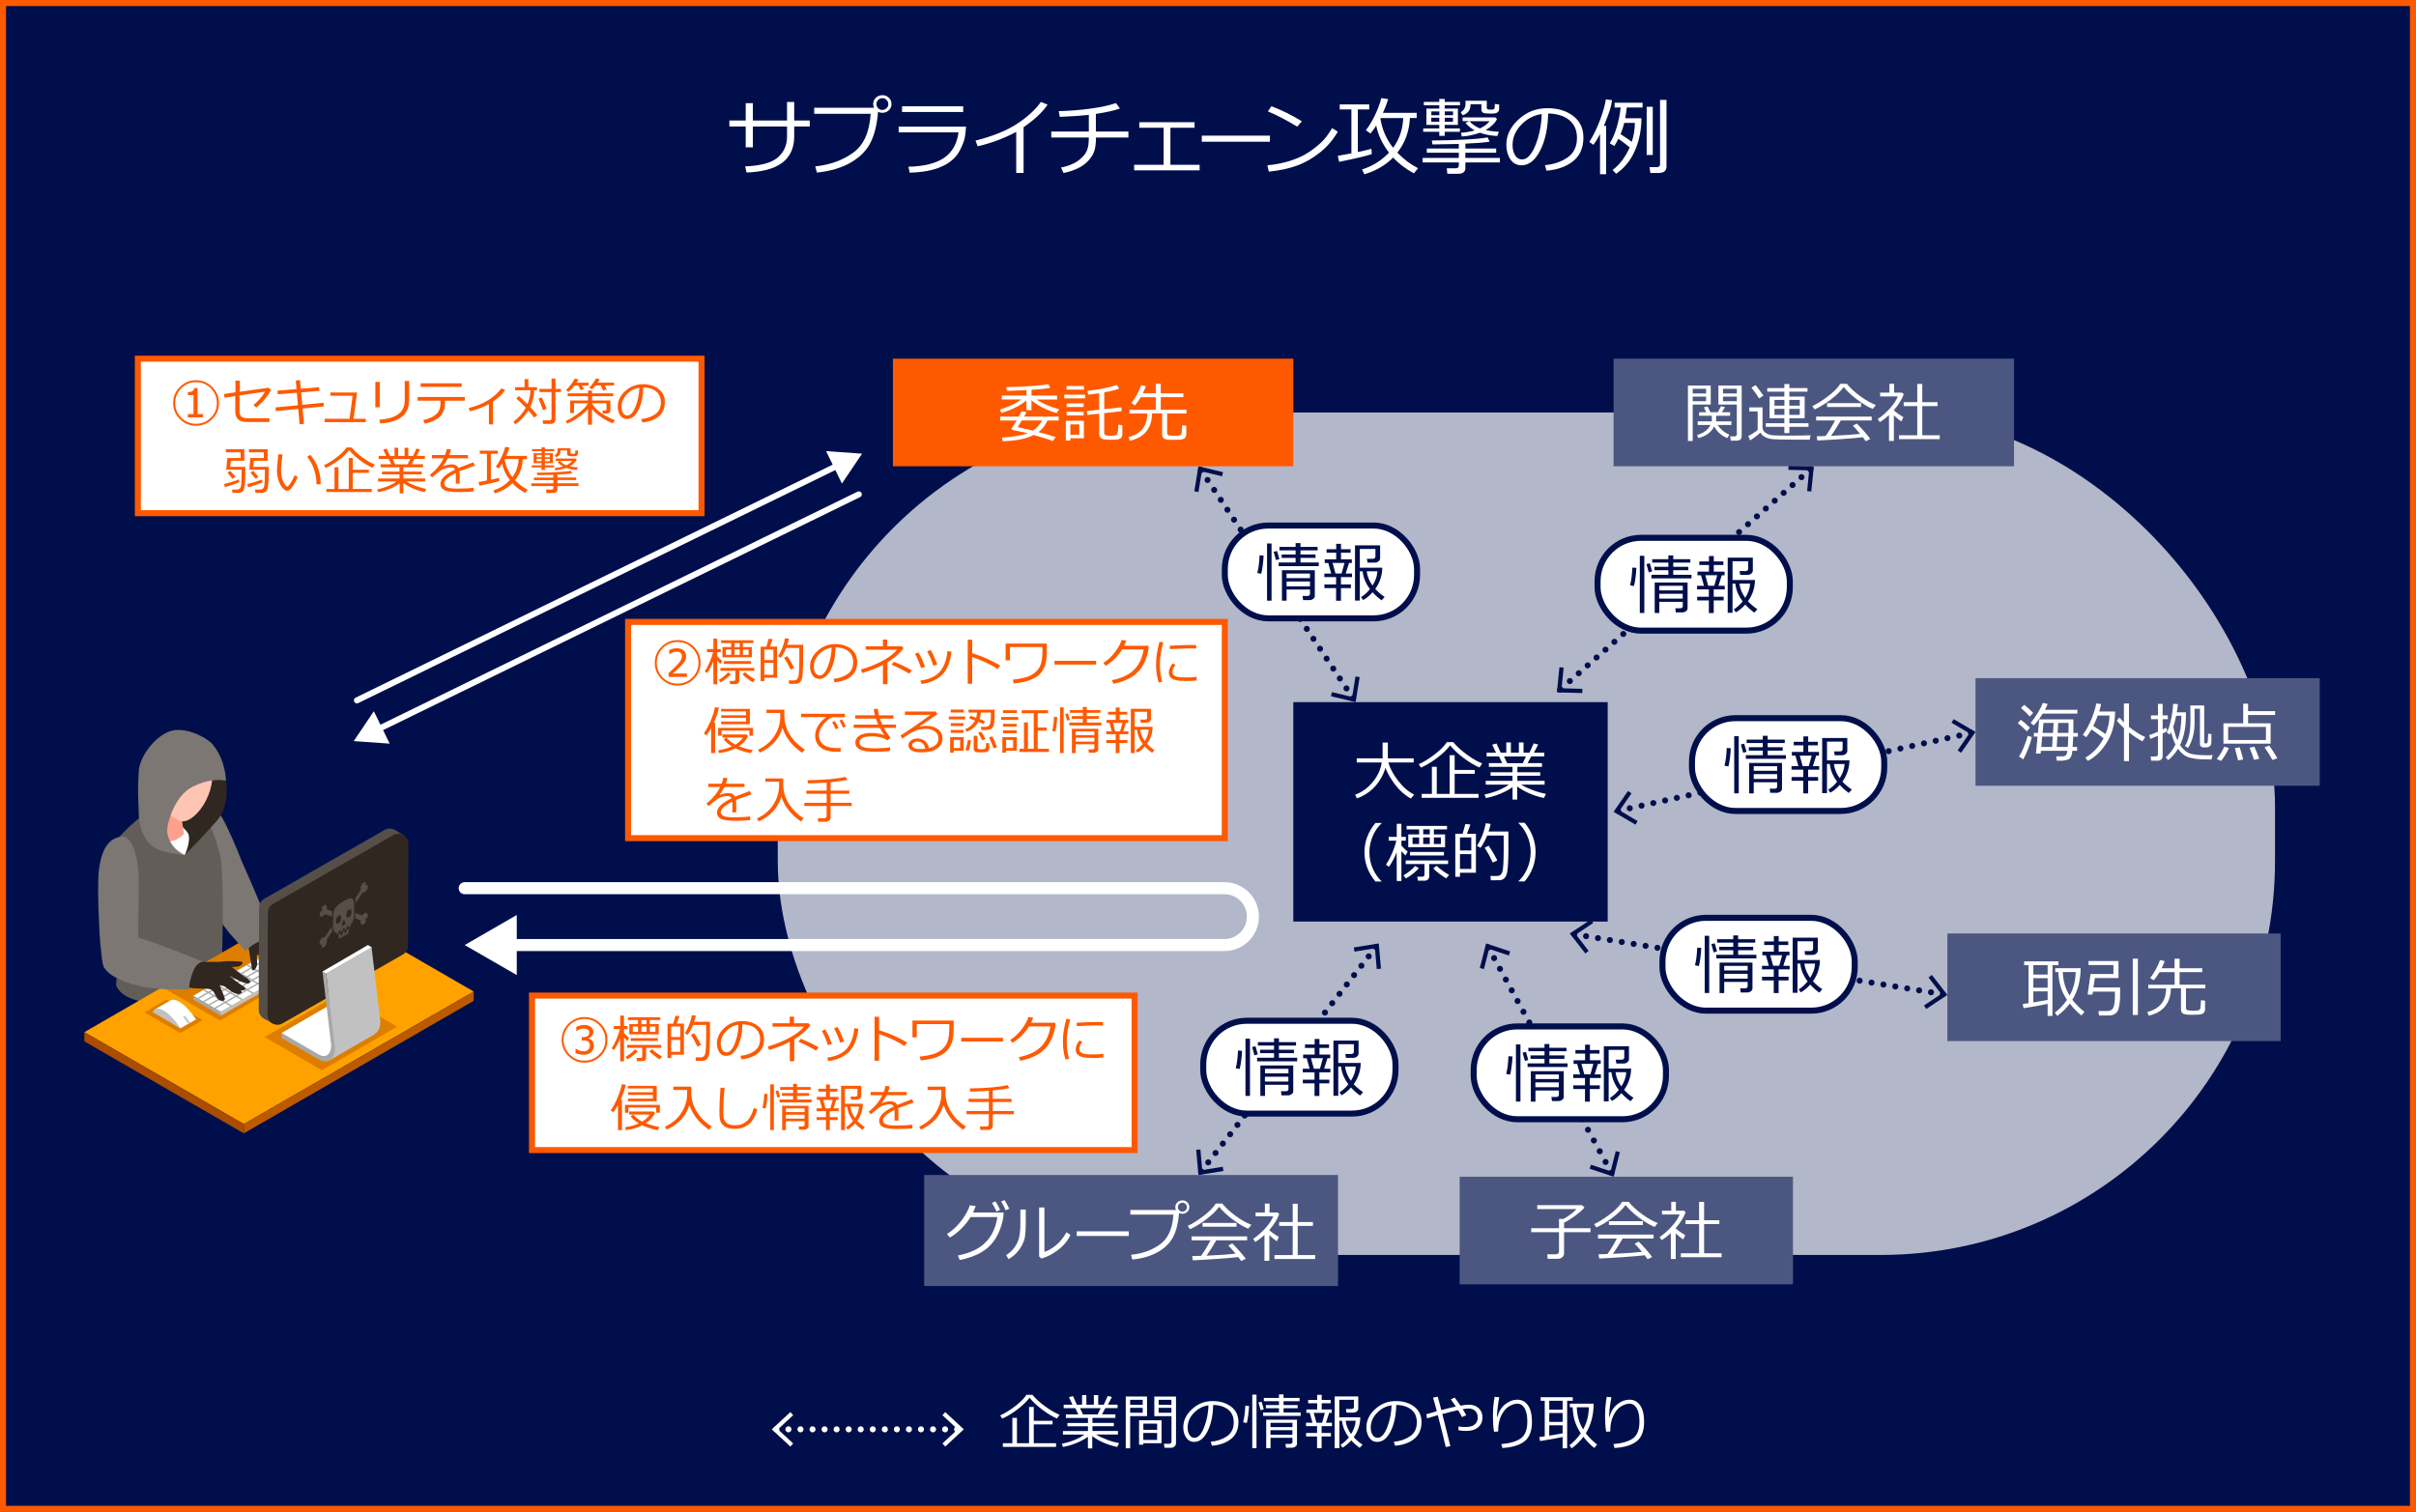<?xml version="1.0" encoding="UTF-8"?>
<svg id="_レイヤー_2" data-name="レイヤー 2" xmlns="http://www.w3.org/2000/svg" viewBox="0 0 401 251">
  <rect x="0" y="0" width="401" height="251" fill="#333333" stroke="none"/>
  <defs>
    <style>
      .cls-1 {
        fill: #ffa200;
      }

      .cls-2 {
        fill: #635d58;
      }

      .cls-3 {
        stroke-dasharray: 0 2;
      }

      .cls-3, .cls-4, .cls-5, .cls-6, .cls-7, .cls-8, .cls-9, .cls-10, .cls-11, .cls-12 {
        fill: none;
        stroke-linecap: round;
        stroke-linejoin: round;
      }

      .cls-3, .cls-5, .cls-6, .cls-8, .cls-9, .cls-13, .cls-11, .cls-12 {
        stroke: #000f4b;
      }

      .cls-14 {
        fill: #47403a;
      }

      .cls-15, .cls-16, .cls-13 {
        fill: #fff;
      }

      .cls-15, .cls-17 {
        stroke: #ff5900;
      }

      .cls-15, .cls-17, .cls-13 {
        stroke-miterlimit: 10;
      }

      .cls-18 {
        fill: #ffa08d;
      }

      .cls-19 {
        fill: #564e49;
      }

      .cls-4 {
        stroke-dasharray: 0 2;
      }

      .cls-4, .cls-7, .cls-10 {
        stroke: #fff;
      }

      .cls-5 {
        stroke-dasharray: 0 1.97;
      }

      .cls-20 {
        fill: #ff5900;
      }

      .cls-21 {
        fill: #aa4d00;
      }

      .cls-6 {
        stroke-dasharray: 0 2;
      }

      .cls-7 {
        stroke-width: 2px;
      }

      .cls-8 {
        stroke-dasharray: 0 1.97;
      }

      .cls-22 {
        fill: #4c5781;
      }

      .cls-23 {
        fill: #ffc5b3;
      }

      .cls-24 {
        fill: #302720;
      }

      .cls-25 {
        fill: #b2b7c9;
      }

      .cls-17, .cls-26 {
        fill: #000f4b;
      }

      .cls-9 {
        stroke-dasharray: 0 2.03;
      }

      .cls-27 {
        fill: #a8a8a8;
      }

      .cls-28 {
        fill: #c1c1c1;
      }

      .cls-11 {
        stroke-dasharray: 0 1.98;
      }

      .cls-29 {
        fill: #7c7773;
      }

      .cls-30, .cls-31 {
        fill: #bc5a00;
      }

      .cls-31 {
        isolation: isolate;
        opacity: .5;
      }
    </style>
  </defs>
  <g id="_レイアウト" data-name="レイアウト">
    <g>
      <rect class="cls-17" x=".5" y=".5" width="400" height="250"/>
      <g>
        <path class="cls-16" d="M124.96,24.46h-1.19v-3.46h-2.71v-.99h2.71v-2.88h1.19v2.88h5.67v-3.08h1.19v3.08h2.58v.99h-2.58v1.65c0,3.82-2.64,5.81-7.91,5.99l-.23-1.02c2.55-.09,4.35-.58,5.39-1.46s1.56-2.04,1.56-3.48v-1.68h-5.67v3.46Z"/>
        <path class="cls-16" d="M145.74,18.56c-.17,2.07-.58,3.77-1.24,5.09-.66,1.32-1.75,2.43-3.27,3.32-1.52.89-3.4,1.45-5.64,1.68l-.28-1.03c2.38-.23,4.46-.97,6.24-2.23,1.78-1.26,2.77-3.42,2.96-6.49h-9.37v-1.01h9.93c-.09-.19-.14-.4-.14-.64,0-.4.15-.74.44-1.02.29-.28.66-.42,1.1-.43.41,0,.76.14,1.05.42.29.28.44.63.45,1.05,0,.41-.15.75-.44,1.03-.29.28-.65.42-1.06.43-.27,0-.52-.06-.74-.17ZM146.45,18.25c.26,0,.5-.09.69-.28.2-.19.3-.41.3-.68s-.1-.51-.29-.7c-.19-.2-.43-.29-.7-.29s-.49.1-.69.29c-.2.19-.29.42-.29.69s.1.49.29.69c.19.2.42.29.69.29Z"/>
        <path class="cls-16" d="M160.34,21.02c-.05.82-.12,1.46-.22,1.91s-.34,1.08-.73,1.89c-.39.81-.96,1.49-1.71,2.04-.74.55-1.67.98-2.78,1.29s-2.41.48-3.92.52l-.2-.99c2.59-.06,4.57-.55,5.92-1.48,1.35-.93,2.15-2.33,2.39-4.22h-9.93v-.96h11.17ZM159.87,18.6h-10.15v-.96h10.15v.96Z"/>
        <path class="cls-16" d="M169.89,28.71h-1.22v-6.81c-2,1.06-4.13,1.86-6.4,2.39l-.36-.94c2.96-.76,5.29-1.72,7-2.86s2.99-2.34,3.85-3.56l1.12.44c-.83,1.24-2.16,2.49-3.99,3.75v7.6Z"/>
        <path class="cls-16" d="M181.91,22.82c0,.92-.1,1.65-.26,2.19-.16.54-.49,1.08-.97,1.62-.48.54-1.08.98-1.79,1.32s-1.5.6-2.37.77l-.42-.91c.63-.11,1.24-.3,1.84-.56.6-.26,1.14-.62,1.61-1.08.47-.46.79-.93.94-1.41.15-.48.23-1.12.23-1.93h-6.23v-.99h6.23v-2.77c-1.21.14-2.82.25-4.82.33l-.17-.95c1.77-.04,3.54-.18,5.29-.42,1.75-.24,3.15-.55,4.19-.92l.68.9c-.84.32-2.18.62-4,.9v2.93s5.4,0,5.4,0v.99h-5.4Z"/>
        <path class="cls-16" d="M199.11,28.28h-10.87v-.92h4.89v-6.15h-4.03v-.92h9.17v.92h-4.01v6.15h4.85v.92Z"/>
        <path class="cls-16" d="M210.78,23.53h-11.31v-1.01h11.31v1.01Z"/>
        <path class="cls-16" d="M222.04,21.87c-.77,1.34-1.76,2.49-2.98,3.46-1.22.97-2.49,1.7-3.81,2.17-1.32.48-2.87.81-4.66,1l-.24-1.05c1.49-.15,2.82-.42,3.99-.82,1.18-.39,2.17-.87,2.99-1.43.82-.56,1.51-1.11,2.07-1.66.56-.55,1.13-1.3,1.7-2.27l.94.59ZM216.08,20.13l-.77.9c-1.63-1-3.25-1.85-4.87-2.54l.59-.85c1.7.64,3.39,1.47,5.05,2.5Z"/>
        <path class="cls-16" d="M222.27,26.87l-.23-1c.55-.09,1.3-.22,2.26-.41v-7.29h-1.94v-.84h4.9v.84h-1.89v7.07c.98-.21,1.73-.39,2.26-.53l.05.87c-.6.24-2.4.67-5.41,1.29ZM231.22,26.16c-1.25,1.27-2.83,2.19-4.76,2.78l-.4-.8c1.75-.56,3.25-1.49,4.48-2.8-1.13-1.49-1.83-2.99-2.12-4.49-.31.49-.63.93-.95,1.32l-.77-.55c.55-.69,1.06-1.54,1.53-2.53.47-.99.82-1.93,1.04-2.81l1.14.18c-.24.77-.53,1.53-.87,2.27h5.6v.86h-1.13c-.1,2.19-.79,4.1-2.08,5.75,1.08,1.12,2.22,1.98,3.44,2.59l-.7.85c-1.41-.78-2.56-1.66-3.45-2.63ZM231.22,24.54c1.05-1.42,1.61-3.07,1.68-4.94h-3.76l-.03.05c.29,1.84.99,3.46,2.11,4.88Z"/>
        <path class="cls-16" d="M242.09,28.85h-1.86l-.1-.91h1.43c.38,0,.57-.15.57-.46v-.51h-6.01v-.75h6.01v-.87h-5.31v-.69h5.31v-.76c-.81.03-2.27.05-4.38.08l-.1-.66h.27c1.5,0,3.18-.05,5.04-.14,1.86-.09,3.18-.22,3.95-.37l.34.71c-.83.14-2.18.25-4.03.33v.81h5.11v.69h-5.11v.87h5.73v.75h-5.73v1c0,.27-.11.48-.32.64-.21.16-.48.24-.81.24ZM236.22,21.88v-.56h2.67v-.59h-2.14v-2.7h2.14v-.56h-2.57v-.55h2.57v-.5h.9v.5h2.54v.55h-2.54v.56h2.19v2.7h-2.19v.59h2.52v.56h-2.52v.67h-.9v-.67h-2.67ZM237.57,19.13h1.33v-.63h-1.33v.63ZM238.89,19.55h-1.33v.66h1.33v-.66ZM239.8,19.13h1.37v-.63h-1.37v.63ZM241.16,19.55h-1.37v.66h1.37v-.66ZM245.89,17.3h-1.82v.12c0,.84-.43,1.41-1.29,1.72l-.33-.49c.52-.34.79-.79.79-1.36v-.57h3.53v1.14c0,.23.14.34.43.34h.44c.2,0,.32-.05.38-.15.06-.1.09-.37.09-.79l.71.08v.83c0,.15-.06.29-.18.41s-.27.2-.46.23-.45.05-.8.05c-.64,0-1.05-.05-1.23-.15-.18-.1-.27-.27-.27-.52v-.89ZM245.62,22.04c-1.01.36-2.02.57-3.01.62l-.11-.62c.88-.07,1.64-.2,2.27-.39-.6-.34-1.12-.75-1.54-1.24l.63-.3h-1.1v-.62h5.44l.27.29c-.35.69-.98,1.29-1.88,1.82.65.15,1.38.24,2.19.28l-.27.7c-1.04-.05-2.01-.23-2.88-.54ZM245.64,21.32c.69-.33,1.23-.73,1.61-1.2h-3.36c.47.52,1.05.92,1.75,1.2Z"/>
        <path class="cls-16" d="M256.69,28.34l-.27-.92c1.47-.13,2.72-.56,3.76-1.28,1.04-.72,1.56-1.8,1.56-3.23,0-1.28-.42-2.26-1.26-2.96s-2.01-1.07-3.52-1.11c-.05,2.45-.49,4.5-1.32,6.14-.83,1.64-1.87,2.46-3.12,2.46-.77,0-1.38-.33-1.83-.99-.44-.66-.67-1.46-.67-2.41,0-1.56.67-2.97,2.02-4.21,1.35-1.25,2.95-1.87,4.79-1.87,1.74,0,3.17.43,4.29,1.3,1.13.87,1.69,2.05,1.69,3.56,0,1.71-.57,3.02-1.7,3.93-1.13.91-2.62,1.44-4.44,1.59ZM255.89,18.93c-1.32.2-2.46.8-3.41,1.79-.95,1-1.43,2.12-1.43,3.37,0,.67.14,1.23.42,1.69.28.46.67.69,1.16.69.85,0,1.59-.8,2.23-2.39.63-1.59.98-3.31,1.03-5.16Z"/>
        <path class="cls-16" d="M265.57,28.91v-6.66c-.35.67-.71,1.27-1.1,1.79l-.68-.47c.72-1.14,1.32-2.4,1.83-3.78.5-1.38.81-2.47.91-3.29l1.03.12c-.08.6-.2,1.15-.36,1.66-.16.51-.49,1.38-.99,2.61h.37v8.03h-1ZM268.25,28.85l-.6-.62c1.18-.89,2.13-2.14,2.84-3.77-.61-.5-1.23-.97-1.87-1.42-.22.45-.45.85-.68,1.2l-.76-.45c.43-.66.82-1.54,1.15-2.63.33-1.09.55-2.2.66-3.31h-1v-.79h4.64v.79h-2.62c-.07.61-.16,1.21-.26,1.78h2.69c0,1.9-.35,3.67-1.05,5.31-.7,1.64-1.75,2.94-3.13,3.9ZM270.84,23.54c.34-1.04.51-2.09.51-3.14h-1.76c-.15.61-.35,1.23-.61,1.87.96.62,1.58,1.05,1.87,1.28ZM273.31,25.73v-8h1.01v8h-1.01ZM275.29,28.72h-1.37l-.14-.97h1.18c.38,0,.57-.16.57-.49v-10.68h1.07v11.05c0,.72-.43,1.08-1.3,1.08Z"/>
      </g>
      <g>
        <rect class="cls-25" x="129.09" y="68.48" width="248.51" height="139.87" rx="65.44" ry="65.44"/>
        <g>
          <line class="cls-12" x1="199.33" y1="78.05" x2="199.33" y2="78.05"/>
          <line class="cls-11" x1="200.43" y1="79.69" x2="224.03" y2="115.11"/>
          <line class="cls-12" x1="224.58" y1="115.94" x2="224.58" y2="115.94"/>
          <polygon class="cls-26" points="198.23 81.56 198.92 81.68 199.48 78.27 202.83 79.07 203 78.39 198.91 77.42 198.23 81.56"/>
          <polygon class="cls-26" points="220.91 115.59 221.07 114.91 224.43 115.71 224.98 112.31 225.67 112.42 225 116.57 220.91 115.59"/>
        </g>
        <g>
          <line class="cls-12" x1="300.48" y1="77.92" x2="300.48" y2="77.92"/>
          <line class="cls-5" x1="299" y1="79.22" x2="259.73" y2="113.8"/>
          <line class="cls-12" x1="258.98" y1="114.45" x2="258.98" y2="114.45"/>
          <polygon class="cls-26" points="296.85 77.3 296.83 78 300.28 78.09 299.94 81.53 300.63 81.6 301.05 77.41 296.85 77.3"/>
          <polygon class="cls-26" points="258.83 110.77 259.53 110.84 259.19 114.27 262.64 114.36 262.62 115.06 258.41 114.95 258.83 110.77"/>
        </g>
        <g>
          <line class="cls-12" x1="327.14" y1="121.68" x2="327.14" y2="121.68"/>
          <line class="cls-3" x1="325.19" y1="122.12" x2="269.54" y2="134.4"/>
          <line class="cls-12" x1="268.57" y1="134.62" x2="268.57" y2="134.62"/>
          <polygon class="cls-26" points="324.26 119.39 323.91 119.99 326.88 121.74 324.92 124.58 325.5 124.98 327.89 121.52 324.26 119.39"/>
          <polygon class="cls-26" points="270.21 131.32 270.79 131.72 268.83 134.56 271.8 136.31 271.45 136.91 267.82 134.78 270.21 131.32"/>
        </g>
        <g>
          <line class="cls-12" x1="322.47" y1="165.06" x2="322.47" y2="165.06"/>
          <line class="cls-6" x1="320.5" y1="164.74" x2="262.29" y2="155.27"/>
          <line class="cls-12" x1="261.3" y1="155.1" x2="261.3" y2="155.1"/>
          <polygon class="cls-26" points="320.64 161.86 320.09 162.29 322.21 165.02 319.33 166.93 319.72 167.51 323.22 165.18 320.64 161.86"/>
          <polygon class="cls-26" points="264.05 152.65 264.44 153.23 261.57 155.15 263.68 157.87 263.13 158.3 260.55 154.98 264.05 152.65"/>
        </g>
        <g>
          <line class="cls-12" x1="267.46" y1="194.7" x2="267.46" y2="194.7"/>
          <line class="cls-9" x1="266.49" y1="192.91" x2="247.51" y2="158.19"/>
          <line class="cls-12" x1="247.02" y1="157.3" x2="247.02" y2="157.3"/>
          <polygon class="cls-26" points="268.86 191.29 268.18 191.11 267.33 194.46 264.06 193.37 263.84 194.03 267.83 195.36 268.86 191.29"/>
          <polygon class="cls-26" points="250.65 157.96 250.43 158.63 247.15 157.54 246.3 160.88 245.62 160.71 246.66 156.63 250.65 157.96"/>
        </g>
        <g>
          <line class="cls-12" x1="228.38" y1="157.23" x2="228.38" y2="157.23"/>
          <line class="cls-8" x1="227.17" y1="158.78" x2="199.98" y2="193.7"/>
          <line class="cls-12" x1="199.37" y1="194.48" x2="199.37" y2="194.48"/>
          <polygon class="cls-26" points="224.7 157.3 224.81 157.99 228.21 157.44 228.51 160.88 229.21 160.82 228.84 156.63 224.7 157.3"/>
          <polygon class="cls-26" points="198.54 190.89 199.24 190.83 199.54 194.26 202.95 193.71 203.06 194.41 198.91 195.08 198.54 190.89"/>
        </g>
        <rect class="cls-26" x="214.66" y="116.57" width="52.18" height="36.43"/>
        <rect class="cls-20" x="148.2" y="59.55" width="66.46" height="17.86"/>
        <rect class="cls-15" x="22.88" y="59.55" width="93.56" height="25.65"/>
        <rect class="cls-15" x="104.25" y="103.25" width="99.04" height="35.9"/>
        <rect class="cls-22" x="267.82" y="59.55" width="66.46" height="17.86"/>
        <rect class="cls-22" x="327.89" y="112.59" width="57.13" height="17.86"/>
        <rect class="cls-22" x="323.22" y="154.98" width="55.32" height="17.86"/>
        <rect class="cls-22" x="242.27" y="195.36" width="55.32" height="17.86"/>
        <rect class="cls-22" x="153.39" y="195.08" width="68.69" height="18.43"/>
        <g>
          <path class="cls-16" d="M166.2,68.55l-.27-.52c1.51-.5,2.71-1.07,3.6-1.71h-3.25v-.65h4.1v-.9c-1.38.07-2.47.11-3.25.13l-.11-.63c1.18-.01,2.48-.07,3.89-.16,1.41-.09,2.44-.2,3.09-.33l.32.63c-1.19.16-2.22.26-3.11.32v.95h4.25v.65h-3.43c1.01.66,2.27,1.21,3.76,1.63l-.4.61c-1.57-.42-2.96-1.12-4.19-2.1v1.62h-.84v-1.59c-1.2.93-2.59,1.62-4.17,2.05ZM171.58,72.21c-1.21.64-2.93.98-5.16,1.04l-.12-.62c.62,0,1.37-.08,2.25-.22.89-.14,1.58-.31,2.08-.5l-2.18-.44c-.29-.06-.44-.09-.46-.11-.02-.02-.04-.05-.05-.08-.01-.04-.02-.08-.02-.13,0-.03,0-.06.02-.08.32-.47.58-.88.8-1.25h-2.72v-.66h3.09c.17-.31.31-.6.44-.88l.83.15c-.07.16-.2.4-.39.73h5.72v.66h-1.86c-.34.78-.84,1.42-1.48,1.92.96.24,1.91.52,2.85.83l-.49.65c-.56-.24-1.61-.57-3.15-1ZM171.44,71.49c.63-.41,1.13-.97,1.51-1.68h-3.35c-.26.43-.49.79-.69,1.09.45.12,1.29.31,2.53.59Z"/>
          <path class="cls-16" d="M180.11,66.14h-3.47v-.61h3.47v.61ZM179.89,72.76h-2.24v.38h-.75v-3.28h3v2.9ZM179.92,64.68h-2.9v-.6h2.9v.6ZM179.86,67.57h-2.82v-.6h2.82v.6ZM179.86,68.97h-2.82v-.6h2.82v.6ZM179.14,72.18v-1.72h-1.49v1.72h1.49ZM186.28,72.09c0,.23-.06.41-.17.55-.11.14-.28.24-.51.29s-.62.08-1.18.08c-.18,0-.38,0-.61-.02-.23-.01-.41-.03-.55-.04-.14-.01-.28-.06-.41-.14-.13-.08-.23-.18-.3-.31s-.11-.28-.11-.46v-3.36l-1.98.21-.05-.65,2.03-.22v-2.74c-.64.1-1.24.18-1.81.24l-.15-.63c2.07-.23,3.71-.56,4.91-.99l.36.63c-.56.21-1.38.42-2.47.61v2.79l2.85-.31.04.65-2.9.32v3.25c0,.26.13.41.38.45s.5.06.75.06c.03,0,.18,0,.42-.03.25-.02.42-.07.52-.15s.17-.29.21-.61c.04-.33.06-.67.06-1.05l.67.09v1.48Z"/>
          <path class="cls-16" d="M187.54,73.18l-.24-.61c1.04-.27,1.82-.73,2.34-1.38.52-.65.78-1.49.78-2.52v-.02h-2.95v-.61h4.37v-2.09h-2.51c-.33.56-.66,1.01-.97,1.35l-.58-.38c.27-.33.58-.79.91-1.39s.57-1.12.72-1.59l.77.17c-.1.34-.27.74-.5,1.19h2.15v-1.58h.83v1.58h3.76v.64h-3.76v2.09h4.27v.61h-3.21v3.21c0,.13.03.23.1.32s.26.14.56.16c.3.02.5.03.58.03.15,0,.37-.01.64-.04.15-.01.27-.06.36-.13.09-.07.15-.17.17-.3,0-.03.04-.46.09-1.29l.67.09v1.42c0,.12-.02.23-.06.33s-.1.18-.17.26c-.07.07-.15.13-.24.17s-.17.07-.27.09c-.09.02-.34.04-.73.05-.39.02-.64.02-.74.02-.82,0-1.32-.08-1.51-.24-.18-.16-.28-.38-.28-.68v-3.48h-1.68c0,1.2-.32,2.19-.93,2.97-.61.77-1.54,1.3-2.76,1.57Z"/>
        </g>
        <g>
          <path class="cls-16" d="M161.94,200.23c-.1.33-.25.69-.43,1.07h5.06l-.04.73c-.01.21-.1.61-.27,1.22-.11.39-.24.77-.4,1.16s-.37.79-.62,1.21c-.26.42-.57.81-.93,1.18-.36.37-.79.71-1.27,1.01-.48.3-1.04.57-1.68.81-.64.24-1.32.43-2.07.57l-.31-.75c2.01-.39,3.54-1.11,4.58-2.16,1.05-1.05,1.71-2.45,1.98-4.22h-4.45c-.41.67-.92,1.31-1.53,1.92-.61.6-1.24,1.1-1.9,1.48l-.49-.58c.92-.58,1.73-1.33,2.41-2.24.69-.91,1.15-1.75,1.39-2.54l.96.13ZM165.99,200.87l-.59.27c-.23-.51-.48-.99-.75-1.43l.57-.26c.31.48.57.95.78,1.42ZM167.52,200.68l-.6.25c-.23-.54-.48-1.02-.75-1.44l.55-.26c.27.42.54.91.8,1.45Z"/>
          <path class="cls-16" d="M170.25,203.18c0,.82-.04,1.49-.11,2.01-.07.52-.24,1.02-.5,1.52-.26.5-.59.95-.98,1.36-.39.41-.82.73-1.27.97l-.39-.66c.43-.27.84-.62,1.21-1.06.37-.44.65-.96.85-1.56.2-.6.3-1.52.3-2.75v-2.2h.89v2.37ZM177.67,205.04c-.45.95-1.13,1.78-2.06,2.48s-1.85,1.18-2.76,1.43l-.38-.35v-8.13h.88v7.37c.57-.17,1.2-.52,1.87-1.06.67-.54,1.27-1.27,1.8-2.2l.65.46Z"/>
          <path class="cls-16" d="M187.35,205.2h-8.63v-.77h8.63v.77Z"/>
          <path class="cls-16" d="M195.7,201.4c-.13,1.58-.44,2.88-.95,3.89-.5,1.01-1.34,1.85-2.5,2.54-1.16.68-2.6,1.11-4.31,1.28l-.21-.79c1.82-.17,3.41-.74,4.77-1.7,1.36-.96,2.11-2.61,2.26-4.96h-7.15v-.77h7.58c-.07-.14-.11-.3-.11-.49,0-.31.11-.57.34-.78.22-.21.5-.32.84-.33.31,0,.58.11.8.32s.33.48.34.8c0,.31-.11.57-.33.78s-.49.32-.81.33c-.21,0-.4-.04-.56-.13ZM196.24,201.16c.2,0,.38-.07.53-.21.15-.14.23-.32.23-.52s-.07-.39-.22-.54c-.15-.15-.33-.22-.53-.22s-.38.07-.53.22c-.15.15-.22.32-.22.52s.07.38.22.53c.15.15.32.22.53.22Z"/>
          <path class="cls-16" d="M207.17,203.99c-.77-.32-1.61-.82-2.53-1.5-.92-.68-1.68-1.39-2.29-2.13-.52.7-1.25,1.41-2.2,2.12-.95.72-1.83,1.24-2.63,1.59l-.39-.55c.66-.28,1.5-.8,2.52-1.56,1.02-.76,1.73-1.47,2.13-2.14h1.1c.55.69,1.28,1.37,2.19,2.03.9.67,1.78,1.17,2.63,1.5l-.52.63ZM197.98,209.24l-.11-.7c.37,0,.86-.02,1.48-.04.54-.75,1.06-1.61,1.56-2.58h-3.13v-.65h9.22v.65h-5.13c-.52.92-1.06,1.77-1.61,2.55,2.18-.1,3.78-.21,4.82-.33-.5-.61-.9-1.05-1.21-1.35l.65-.36c.29.27.68.68,1.17,1.23.49.55.85,1,1.08,1.33l-.76.37c-.11-.17-.27-.39-.48-.66-.67.09-1.86.19-3.57.31-1.71.12-3.04.19-3.98.23ZM199.59,203.67v-.64h5.64v.64h-5.64Z"/>
          <path class="cls-16" d="M209.87,209.32v-4.29c-.51.47-1.02.86-1.52,1.17l-.35-.52c.73-.49,1.42-1.09,2.05-1.8s1.06-1.36,1.28-1.95h-2.93v-.63h1.54v-1.47h.77v1.47h1.36l.25.28c-.33.88-.88,1.76-1.64,2.62v.04c.42.38.95.76,1.58,1.13l-.34.72c-.44-.32-.86-.66-1.24-1.02v4.25h-.81ZM211.53,209.02v-.65h3.03v-4.84h-2.25v-.65h2.25v-3.03h.83v3.03h2.53v.65h-2.53v4.84h2.9v.65h-6.76Z"/>
        </g>
        <g>
          <path class="cls-16" d="M258.56,208.99h-1.67l-.09-.75h1.44c.14,0,.26-.04.37-.13.1-.08.15-.19.15-.31v-3.23h-4.62v-.66h4.62v-1.54h.74c1.01-.58,1.73-1.13,2.16-1.64h-6.51v-.65h7.44l.4.41c-.39.43-.9.88-1.54,1.35-.64.47-1.26.86-1.85,1.15v.92h4.39v.66h-4.39v3.51c0,.26-.1.48-.3.65-.2.17-.44.26-.72.26Z"/>
          <path class="cls-16" d="M274.62,203.7c-.77-.32-1.61-.82-2.53-1.5-.92-.68-1.68-1.39-2.29-2.13-.52.7-1.25,1.41-2.2,2.12-.95.72-1.83,1.24-2.63,1.59l-.39-.55c.66-.28,1.5-.8,2.52-1.56,1.02-.76,1.73-1.47,2.13-2.14h1.1c.55.69,1.28,1.37,2.19,2.03.9.67,1.78,1.17,2.63,1.5l-.52.63ZM265.43,208.94l-.11-.7c.37,0,.86-.02,1.48-.04.54-.75,1.06-1.61,1.56-2.58h-3.13v-.65h9.22v.65h-5.13c-.52.92-1.06,1.77-1.61,2.55,2.18-.1,3.78-.21,4.82-.33-.5-.61-.9-1.05-1.21-1.35l.65-.36c.29.27.68.68,1.17,1.23.49.55.85,1,1.08,1.33l-.76.37c-.11-.17-.27-.39-.48-.66-.67.09-1.86.19-3.57.31-1.71.12-3.04.19-3.98.23ZM267.04,203.38v-.64h5.64v.64h-5.64Z"/>
          <path class="cls-16" d="M277.32,209.02v-4.29c-.51.47-1.02.86-1.52,1.17l-.35-.52c.73-.49,1.42-1.09,2.05-1.8s1.06-1.36,1.28-1.95h-2.93v-.63h1.54v-1.47h.77v1.47h1.36l.25.28c-.33.88-.88,1.76-1.64,2.62v.04c.42.38.95.76,1.58,1.13l-.34.72c-.44-.32-.86-.66-1.24-1.02v4.25h-.81ZM278.98,208.72v-.65h3.03v-4.84h-2.25v-.65h2.25v-3.03h.83v3.03h2.53v.65h-2.53v4.84h2.9v.65h-6.76Z"/>
        </g>
        <g>
          <path class="cls-16" d="M339.86,166.66c-1.25.26-2.58.51-3.99.73l-.15-.7c.21-.02.54-.07.97-.14v-6.31h-.73v-.63h5.69v.63h-.99v8.43h-.8v-2ZM337.49,160.23v1.57h2.37v-1.57h-2.37ZM337.49,162.4v1.58h2.37v-1.58h-2.37ZM337.49,166.42c.95-.15,1.74-.29,2.37-.41v-1.42h-2.37v1.84ZM343.97,166c.57.72,1.23,1.39,2,1.99l-.5.6c-.66-.51-1.31-1.17-1.93-1.98-.57.76-1.27,1.44-2.08,2.05l-.4-.54c.71-.53,1.39-1.24,2.02-2.13-.38-.53-.7-1.15-.96-1.86-.26-.7-.43-1.62-.5-2.75h-.5v-.64h4.22c-.01,2.05-.48,3.8-1.39,5.26ZM343.5,165.29c.64-1.11.98-2.41,1.02-3.91h-2.14c.05,1.49.42,2.79,1.13,3.91Z"/>
          <path class="cls-16" d="M348.39,168.59l-.1-.74h1.47c.48,0,.82-.18,1-.55.18-.37.27-1.07.27-2.11,0-.06,0-.24-.01-.55h-3.65l-.06.49h-.81l.48-3.42h3.8v-1.49h-4.13v-.66h4.97v2.82h-3.92l-.24,1.56h4.44c0,.79,0,1.38-.02,1.77-.01.39-.06.82-.14,1.28-.08.46-.18.78-.3.95-.12.18-.3.33-.54.46-.24.13-.51.19-.81.19h-1.69ZM353.99,168.51v-9.35h.85v9.35h-.85Z"/>
          <path class="cls-16" d="M356.64,168.63l-.24-.61c1.04-.27,1.82-.73,2.34-1.38.52-.65.78-1.49.78-2.52v-.02h-2.95v-.61h4.37v-2.09h-2.51c-.33.56-.66,1.01-.97,1.35l-.58-.38c.27-.33.58-.79.91-1.39s.57-1.12.72-1.59l.77.17c-.1.34-.27.74-.5,1.19h2.15v-1.58h.83v1.58h3.76v.64h-3.76v2.09h4.27v.61h-3.21v3.21c0,.13.03.23.1.32s.26.14.56.16c.3.02.5.03.58.03.15,0,.37-.01.64-.04.15-.01.27-.06.36-.13.09-.07.15-.17.17-.3,0-.03.04-.46.09-1.29l.67.09v1.42c0,.12-.02.23-.06.33s-.1.18-.17.26c-.07.07-.15.13-.24.17s-.17.07-.27.09c-.09.02-.34.04-.73.05-.39.02-.64.02-.74.02-.82,0-1.32-.08-1.51-.24-.18-.16-.28-.38-.28-.68v-3.48h-1.68c0,1.2-.32,2.19-.93,2.97-.61.77-1.54,1.3-2.76,1.57Z"/>
        </g>
        <g>
          <path class="cls-16" d="M336.4,121.42c-.28-.31-.78-.77-1.49-1.38l.51-.55c.57.46,1.08.9,1.5,1.33l-.52.6ZM335.8,126.06l-.69-.46c.5-.74.99-1.89,1.45-3.44l.69.21c-.14.58-.34,1.23-.62,1.94-.28.72-.55,1.3-.82,1.75ZM336.89,118.96c-.32-.38-.8-.86-1.45-1.42l.54-.53c.7.58,1.19,1.03,1.48,1.35l-.57.6ZM337.56,120.44l-.53-.43c.33-.34.71-.87,1.16-1.59.44-.72.73-1.3.87-1.73l.8.18c-.09.27-.24.6-.44.97h5.38v.63h-5.75c-.5.82-1.01,1.48-1.5,1.97ZM344,124.01h.75v.64h-.8v.09c-.02.28-.07.52-.15.73-.08.21-.19.38-.33.51-.14.13-.52.23-1.15.31h-.94l-.1-.72h1.15c.19,0,.35-.07.47-.2.12-.13.2-.37.25-.72h-4.41l-.04.46h-.78l.27-2.82h-.62v-.61h.68l.21-2.25h5.67v1.7c0,.13,0,.31,0,.56h.75v.61h-.77c-.02.45-.05,1.02-.1,1.72ZM338.8,124.01h1.8l.11-1.72h-1.75l-.16,1.72ZM340.85,120.02h-1.68l-.15,1.66h1.73l.1-1.66ZM341.37,124.01h1.84c.03-.42.06-.99.08-1.72h-1.82l-.1,1.72ZM343.32,121.68v-.44c.02-.3.02-.7.01-1.22h-1.71l-.1,1.66h1.8Z"/>
          <path class="cls-16" d="M346.54,126.32l-.43-.52c1.25-.72,2.26-1.79,3.04-3.23-.76-.59-1.43-1.08-2.01-1.46-.29.5-.58.92-.88,1.28l-.56-.39c.59-.82,1.08-1.72,1.46-2.68.38-.96.64-1.8.77-2.53l.8.09c-.05.32-.15.74-.31,1.25h2.64c-.01,1.95-.46,3.64-1.34,5.08-.88,1.44-1.94,2.47-3.17,3.1ZM349.47,121.87c.44-1.08.66-2.11.66-3.08h-1.95c-.22.61-.47,1.19-.75,1.74.62.38,1.3.82,2.04,1.34ZM352.53,126.35v-5.47c-.58-.53-.98-.95-1.2-1.27l.46-.47c.22.27.46.53.73.8v-3.15h.84v3.88c.89.71,1.8,1.28,2.7,1.71l-.47.7c-.71-.38-1.46-.88-2.23-1.49v4.77h-.84Z"/>
          <path class="cls-16" d="M358.12,126.29h-1.08l-.08-.7h.81c.26,0,.4-.12.4-.36v-3.08c-.4.18-.82.35-1.26.53l-.19-.63c.33-.09.81-.29,1.45-.57v-2.08h-1.16v-.63h1.16v-1.91h.78v1.91h.86v.63h-.86v1.71c.23-.11.43-.22.59-.31l.16.55c-.16.12-.41.27-.75.44v3.73c0,.24-.08.44-.23.57s-.35.21-.6.21ZM359.9,126.22l-.45-.48c.64-.53,1.18-1.24,1.63-2.13-.29-.6-.54-1.28-.73-2.05-.05.11-.12.24-.2.39l-.52-.32c.27-.5.51-1.23.71-2.17.2-.94.32-1.81.35-2.61l.79.05c-.02.31-.09.77-.19,1.36h1.52v.54c0,1.92-.32,3.55-.97,4.9.19.29.4.53.62.74s.44.39.68.52.65.25,1.23.32c.58.08,1.21.11,1.89.11.38,0,.71-.01.98-.04l-.17.72c-.34,0-.61.01-.8.01-1.25,0-2.23-.11-2.94-.33-.71-.22-1.32-.7-1.83-1.44-.43.72-.97,1.35-1.61,1.88ZM361.4,122.91c.44-1.12.66-2.48.66-4.07h-.87c-.14.72-.3,1.34-.48,1.86.19.86.42,1.59.69,2.2ZM367.02,123.3c0,.18-.04.33-.11.45-.08.12-.18.2-.32.26-.14.05-.33.08-.57.08-.28,0-.47-.02-.57-.06-.1-.04-.18-.11-.23-.21-.05-.1-.08-.23-.08-.39v-5.76h-.89v2.4c0,.67-.08,1.36-.24,2.06-.16.71-.44,1.39-.84,2.05l-.52-.31c.22-.34.39-.73.53-1.17s.24-.92.3-1.43c.06-.51.09-1.17.09-1.99,0-1.01-.01-1.73-.03-2.16h2.31v6.05c0,.17.06.25.19.25h.14c.13,0,.2-.08.24-.24.03-.16.06-.62.08-1.37l.54.06v1.42Z"/>
          <path class="cls-16" d="M368.65,126.34l-.72-.34c.5-.6.92-1.28,1.24-2.03l.76.21c-.08.26-.28.65-.58,1.14s-.54.84-.71,1.02ZM369.04,123.47v-3.38h3.28v-3.26h.81v1.24h4.49v.64h-4.49v1.38h3.74v3.38h-7.84ZM376.09,120.69h-6.27v2.17h6.27v-2.17ZM371.47,126.24l-.53-2.04.8-.13c.14.41.33,1.08.58,2.03l-.85.14ZM374.11,126.15c-.22-.7-.47-1.37-.74-2.01l.79-.18c.31.64.58,1.31.82,2.01l-.87.18ZM377.17,126.17c-.26-.51-.7-1.22-1.3-2.1l.77-.29c.54.75.99,1.45,1.35,2.11l-.82.28Z"/>
        </g>
        <g>
          <path class="cls-16" d="M234.71,131.93l-.54.66c-.97-.55-1.82-1.3-2.56-2.25-.73-.95-1.29-1.9-1.66-2.86-.34,1.15-.91,2.17-1.7,3.06-.8.89-1.81,1.56-3.03,2.01l-.3-.61c1.14-.41,2.12-1.12,2.95-2.14.82-1.02,1.31-2.09,1.46-3.21h-4.14v-.69h4.29v-2.62h.87v2.62h4.29v.69h-4.21c.29.98.82,1.99,1.62,3.02.79,1.04,1.68,1.81,2.67,2.31Z"/>
          <path class="cls-16" d="M245.56,127.42c-.77-.32-1.62-.83-2.56-1.52-.94-.69-1.71-1.41-2.31-2.15-.52.7-1.26,1.4-2.21,2.11-.96.71-1.84,1.24-2.64,1.58l-.36-.57c.81-.35,1.7-.9,2.66-1.64.96-.74,1.62-1.41,2-2.02h1.07c.52.65,1.26,1.33,2.22,2.04.96.7,1.82,1.2,2.58,1.5l-.45.67ZM235.97,132.46v-.65h1.69v-4.51h.81v4.51h2.14v-6.43h.83v2.45h3.33v.64h-3.33v3.34h3.96v.65h-9.43Z"/>
          <path class="cls-16" d="M246.61,132.48l-.21-.57c1.7-.37,3.04-.92,4.02-1.64h-3.83v-.63h4.45v-.85h-3.64v-.58h3.64v-.9h-3.92v-.62h2.21l-.53-1.11h-2.06v-.62h1.56l-.63-1.33.72-.19.69,1.52h.93v-1.7h.76v1.7h1.33v-1.7h.77v1.7h.99l.7-1.54.74.19-.7,1.35h1.71v.62h-2.17l-.59,1.11h2.38v.62h-4.08v.9h3.79v.58h-3.79v.85h4.52v.63h-3.88c.49.31,1.12.61,1.91.91s1.52.5,2.19.63l-.34.68c-1.75-.39-3.23-1.03-4.43-1.92v2.18h-.77v-2.08c-.5.39-1.17.75-2.01,1.1-.84.35-1.65.59-2.44.72ZM249.62,125.59l.53,1.11h2.59l.53-1.11h-3.65Z"/>
          <path class="cls-16" d="M229.32,146.35h-1.03c-1.21-1.45-1.82-3.08-1.82-4.86s.61-3.39,1.82-4.86h1.03v.05c-.57.53-1.04,1.17-1.39,1.94-.42.9-.64,1.86-.64,2.87s.21,1.98.64,2.89c.36.76.82,1.41,1.39,1.94v.04Z"/>
          <path class="cls-16" d="M231.82,141.48c-.3.81-.73,1.62-1.29,2.43l-.49-.36c.33-.47.67-1.11,1.02-1.92s.58-1.49.69-2.06h-1.26v-.63h1.34v-2.17h.77v2.17h.74v.63h-.74v.8c.23.29.58.64,1.05,1.04l-.39.62c-.14-.15-.36-.39-.66-.72v4.95h-.77l-.02-4.79ZM233.34,145.83l-.4-.5c.8-.46,1.44-.98,1.94-1.56l.62.38c-.25.29-.6.61-1.05.96s-.82.59-1.11.73ZM236.39,146.21h-1.06l-.09-.66h.8c.26,0,.39-.12.39-.35v-1.75h-3.12v-.6h7.04v.6h-3.13v2.04c0,.23-.08.41-.23.54-.15.13-.36.19-.61.19ZM235.54,138.53v-.83h-2.08v-.58h6.71v.58h-2.18v.83h1.86v2.12h-6.11v-2.12h1.8ZM234.03,142.03v-.59h5.63v.59h-5.63ZM235.54,140.13v-1.1h-1.09v1.1h1.09ZM236.22,137.69v.83h1.09v-.83h-1.09ZM236.22,139.03v1.1h1.09v-1.1h-1.09ZM240.03,145.83c-.34-.19-.74-.46-1.2-.82-.46-.35-.77-.64-.94-.85l.55-.42c.56.54,1.25,1.04,2.08,1.52l-.49.57ZM239.15,139.03h-1.16v1.1h1.16v-1.1Z"/>
          <path class="cls-16" d="M242.32,144.89v.68h-.77v-7.14h1.21l.46-1.64.83.1-.57,1.54h1.49v6.46h-2.66ZM244.2,139.03h-1.88v2.17h1.88v-2.17ZM242.32,141.8v2.46h1.88v-2.46h-1.88ZM247.46,146.16l-.09-.73c.54,0,.91,0,1.13,0,.22,0,.4-.07.54-.18.14-.12.25-.29.33-.53.07-.24.13-.71.16-1.41s.05-1.63.05-2.8c0-.53,0-1.13-.01-1.8h-2.73c-.3.75-.66,1.43-1.1,2.05l-.6-.33c.71-1.09,1.2-2.34,1.46-3.75l.81.11c-.07.37-.19.79-.34,1.26h3.29v2.14c.01.99,0,1.85-.03,2.57-.03.92-.09,1.6-.17,2.04-.05.3-.14.54-.25.72s-.25.33-.4.43-.33.16-.52.18c-.07,0-.58.01-1.53.02ZM247.76,143.2c-.49-1.04-.94-1.86-1.35-2.46l.67-.33c.55.78,1.02,1.6,1.44,2.45l-.75.34Z"/>
          <path class="cls-16" d="M254.87,141.48c0,1.79-.61,3.41-1.82,4.86h-1.02v-.04c.57-.53,1.04-1.17,1.39-1.94.42-.91.64-1.87.64-2.89s-.21-1.97-.64-2.87c-.36-.76-.82-1.41-1.39-1.94v-.06h1.02c1.21,1.46,1.82,3.09,1.82,4.86Z"/>
        </g>
        <g>
          <rect class="cls-13" x="203.29" y="87.25" width="31.91" height="15.41" rx="7.21" ry="7.21"/>
          <g>
            <path class="cls-26" d="M209.73,92.23c-.01.44-.06.98-.14,1.62-.08.64-.17,1.1-.26,1.41l-.65-.13c.21-.75.33-1.73.38-2.94l.67.05ZM211.05,99.73h-.75v-9.5h.75v9.5ZM212.35,92.82l-.56.17-.39-1.38.56-.13.39,1.34ZM218.89,93.99h-6.66v-.6h2.81v-.76h-2.32v-.57h2.32v-.69h-2.68v-.57h2.68v-.63h.81v.63h2.84v.57h-2.84v.69h2.5v.57h-2.5v.76h3.03v.6ZM217.43,97.88h-3.89v1.85h-.77v-5.06h5.46v4.27c0,.19-.09.36-.26.49-.18.13-.36.2-.56.2h-1.13l-.09-.68h.84c.1,0,.2-.03.28-.1.08-.07.12-.14.12-.21v-.76ZM217.43,95.98v-.76h-3.89v.76h3.89ZM213.54,97.34h3.89v-.8h-3.89v.8Z"/>
            <path class="cls-26" d="M221.76,99.74v-2.1h-1.94v-.61h1.94v-1.22h-1.95v-.59h1.14l-.49-1.75h-.59v-.61h1.91v-1.1h-1.6v-.58h1.6v-.9h.8v.9h1.59v.58h-1.59v1.1h1.79v.61h-.46l-.56,1.75h1.05v.59h-1.83v1.22h1.65v.61h-1.65v2.1h-.81ZM221.66,95.21h1.01l.49-1.75h-1.98l.48,1.75ZM224.9,99.7v-9.16h4.17v2.14c0,.21-.09.38-.27.52-.18.14-.39.21-.63.21h-1.19l-.11-.64h.95c.31,0,.47-.13.47-.38v-1.25h-2.59v3.11h3.73c-.02,1.3-.41,2.47-1.17,3.53.45.49.97.93,1.56,1.32l-.5.57c-.57-.41-1.07-.85-1.5-1.34-.52.57-1.04,1-1.57,1.29l-.35-.49c.52-.31,1.01-.75,1.48-1.33l-.02-.03c-.26-.33-.51-.74-.74-1.24-.23-.5-.38-1.05-.46-1.68h-.46v4.85h-.8ZM227.8,97.22c.5-.78.78-1.57.82-2.37h-1.78c.11.84.43,1.63.97,2.37Z"/>
          </g>
        </g>
        <g>
          <rect class="cls-13" x="265.16" y="89.29" width="31.91" height="15.41" rx="7.21" ry="7.21"/>
          <g>
            <path class="cls-26" d="M271.6,94.27c-.01.44-.06.98-.14,1.62-.08.64-.17,1.1-.26,1.41l-.65-.13c.21-.75.33-1.73.38-2.94l.67.05ZM272.92,101.77h-.75v-9.5h.75v9.5ZM274.22,94.86l-.56.17-.39-1.38.56-.13.39,1.34ZM280.76,96.03h-6.66v-.6h2.81v-.76h-2.32v-.57h2.32v-.69h-2.68v-.57h2.68v-.63h.81v.63h2.84v.57h-2.84v.69h2.5v.57h-2.5v.76h3.03v.6ZM279.3,99.92h-3.89v1.85h-.77v-5.06h5.46v4.27c0,.19-.09.36-.26.49-.18.13-.36.2-.56.2h-1.13l-.09-.68h.84c.1,0,.2-.03.28-.1.08-.07.12-.14.12-.21v-.76ZM279.3,98.02v-.76h-3.89v.76h3.89ZM275.4,99.38h3.89v-.8h-3.89v.8Z"/>
            <path class="cls-26" d="M283.63,101.78v-2.1h-1.94v-.61h1.94v-1.22h-1.95v-.59h1.14l-.49-1.75h-.59v-.61h1.91v-1.1h-1.6v-.58h1.6v-.9h.8v.9h1.59v.58h-1.59v1.1h1.79v.61h-.46l-.56,1.75h1.05v.59h-1.83v1.22h1.65v.61h-1.65v2.1h-.81ZM283.52,97.25h1.01l.49-1.75h-1.98l.48,1.75ZM286.76,101.74v-9.16h4.17v2.14c0,.21-.09.38-.27.52-.18.14-.39.21-.63.21h-1.19l-.11-.64h.95c.31,0,.47-.13.47-.38v-1.25h-2.59v3.11h3.73c-.02,1.3-.41,2.47-1.17,3.53.45.49.97.93,1.56,1.32l-.5.57c-.57-.41-1.07-.85-1.5-1.34-.52.57-1.04,1-1.57,1.29l-.35-.49c.52-.31,1.01-.75,1.48-1.33l-.02-.03c-.26-.33-.51-.74-.74-1.24-.23-.5-.38-1.05-.46-1.68h-.46v4.85h-.8ZM289.66,99.26c.5-.78.78-1.57.82-2.37h-1.78c.11.84.43,1.63.97,2.37Z"/>
          </g>
        </g>
        <g>
          <rect class="cls-13" x="280.83" y="119.23" width="31.91" height="15.41" rx="7.21" ry="7.21"/>
          <g>
            <path class="cls-26" d="M287.27,124.22c-.01.44-.06.98-.14,1.62-.08.64-.17,1.1-.26,1.41l-.65-.13c.21-.75.33-1.73.38-2.94l.67.05ZM288.59,131.71h-.75v-9.5h.75v9.5ZM289.89,124.81l-.56.17-.39-1.38.56-.13.39,1.34ZM296.43,125.98h-6.66v-.6h2.81v-.76h-2.32v-.57h2.32v-.69h-2.68v-.57h2.68v-.63h.81v.63h2.84v.57h-2.84v.69h2.5v.57h-2.5v.76h3.03v.6ZM294.97,129.87h-3.89v1.85h-.77v-5.06h5.46v4.27c0,.19-.09.36-.26.49-.18.13-.36.2-.56.2h-1.13l-.09-.68h.84c.1,0,.2-.03.28-.1.08-.07.12-.14.12-.21v-.76ZM294.97,127.97v-.76h-3.89v.76h3.89ZM291.08,129.32h3.89v-.8h-3.89v.8Z"/>
            <path class="cls-26" d="M299.3,131.72v-2.1h-1.94v-.61h1.94v-1.22h-1.95v-.59h1.14l-.49-1.75h-.59v-.61h1.91v-1.1h-1.6v-.58h1.6v-.9h.8v.9h1.59v.58h-1.59v1.1h1.79v.61h-.46l-.56,1.75h1.05v.59h-1.83v1.22h1.65v.61h-1.65v2.1h-.81ZM299.2,127.2h1.01l.49-1.75h-1.98l.48,1.75ZM302.44,131.68v-9.16h4.17v2.14c0,.21-.09.38-.27.52-.18.14-.39.21-.63.21h-1.19l-.11-.64h.95c.31,0,.47-.13.47-.38v-1.25h-2.59v3.11h3.73c-.02,1.3-.41,2.47-1.17,3.53.45.49.97.93,1.56,1.32l-.5.57c-.57-.41-1.07-.85-1.5-1.34-.52.57-1.04,1-1.57,1.29l-.35-.49c.52-.31,1.01-.75,1.48-1.33l-.02-.03c-.26-.33-.51-.74-.74-1.24-.23-.5-.38-1.05-.46-1.68h-.46v4.85h-.8ZM305.34,129.21c.5-.78.78-1.57.82-2.37h-1.78c.11.84.43,1.63.97,2.37Z"/>
          </g>
        </g>
        <g>
          <rect class="cls-13" x="275.93" y="152.38" width="31.91" height="15.41" rx="7.21" ry="7.21"/>
          <g>
            <path class="cls-26" d="M282.37,157.36c-.01.44-.06.98-.14,1.62-.08.64-.17,1.1-.26,1.41l-.65-.13c.21-.75.33-1.73.38-2.94l.67.05ZM283.69,164.86h-.75v-9.5h.75v9.5ZM284.99,157.95l-.56.17-.39-1.38.56-.13.39,1.34ZM291.53,159.12h-6.66v-.6h2.81v-.76h-2.32v-.57h2.32v-.69h-2.68v-.57h2.68v-.63h.81v.63h2.84v.57h-2.84v.69h2.5v.57h-2.5v.76h3.03v.6ZM290.07,163.02h-3.89v1.85h-.77v-5.06h5.46v4.27c0,.19-.09.36-.26.49-.18.13-.36.2-.56.2h-1.13l-.09-.68h.84c.1,0,.2-.03.28-.1.08-.07.12-.14.12-.21v-.76ZM290.07,161.12v-.76h-3.89v.76h3.89ZM286.18,162.47h3.89v-.8h-3.89v.8Z"/>
            <path class="cls-26" d="M294.4,164.87v-2.1h-1.94v-.61h1.94v-1.22h-1.95v-.59h1.14l-.49-1.75h-.59v-.61h1.91v-1.1h-1.6v-.58h1.6v-.9h.8v.9h1.59v.58h-1.59v1.1h1.79v.61h-.46l-.56,1.75h1.05v.59h-1.83v1.22h1.65v.61h-1.65v2.1h-.81ZM294.3,160.34h1.01l.49-1.75h-1.98l.48,1.75ZM297.54,164.83v-9.16h4.17v2.14c0,.21-.09.38-.27.52-.18.14-.39.21-.63.21h-1.19l-.11-.64h.95c.31,0,.47-.13.47-.38v-1.25h-2.59v3.11h3.73c-.02,1.3-.41,2.47-1.17,3.53.45.49.97.93,1.56,1.32l-.5.57c-.57-.41-1.07-.85-1.5-1.34-.52.57-1.04,1-1.57,1.29l-.35-.49c.52-.31,1.01-.75,1.48-1.33l-.02-.03c-.26-.33-.51-.74-.74-1.24-.23-.5-.38-1.05-.46-1.68h-.46v4.85h-.8ZM300.44,162.35c.5-.78.78-1.57.82-2.37h-1.78c.11.84.43,1.63.97,2.37Z"/>
          </g>
        </g>
        <g>
          <rect class="cls-13" x="244.6" y="170.41" width="31.91" height="15.41" rx="7.21" ry="7.21"/>
          <g>
            <path class="cls-26" d="M251.04,175.39c-.01.44-.06.98-.14,1.62-.08.64-.17,1.1-.26,1.41l-.65-.13c.21-.75.33-1.73.38-2.94l.67.05ZM252.36,182.89h-.75v-9.5h.75v9.5ZM253.66,175.98l-.56.17-.39-1.38.56-.13.39,1.34ZM260.2,177.15h-6.66v-.6h2.81v-.76h-2.32v-.57h2.32v-.69h-2.68v-.57h2.68v-.63h.81v.63h2.84v.57h-2.84v.69h2.5v.57h-2.5v.76h3.03v.6ZM258.74,181.05h-3.89v1.85h-.77v-5.06h5.46v4.27c0,.19-.09.36-.26.49-.18.13-.36.2-.56.2h-1.13l-.09-.68h.84c.1,0,.2-.03.28-.1.08-.07.12-.14.12-.21v-.76ZM258.74,179.15v-.76h-3.89v.76h3.89ZM254.84,180.5h3.89v-.8h-3.89v.8Z"/>
            <path class="cls-26" d="M263.07,182.9v-2.1h-1.94v-.61h1.94v-1.22h-1.95v-.59h1.14l-.49-1.75h-.59v-.61h1.91v-1.1h-1.6v-.58h1.6v-.9h.8v.9h1.59v.58h-1.59v1.1h1.79v.61h-.46l-.56,1.75h1.05v.59h-1.83v1.22h1.65v.61h-1.65v2.1h-.81ZM262.96,178.37h1.01l.49-1.75h-1.98l.48,1.75ZM266.2,182.86v-9.16h4.17v2.14c0,.21-.09.38-.27.52-.18.14-.39.21-.63.21h-1.19l-.11-.64h.95c.31,0,.47-.13.47-.38v-1.25h-2.59v3.11h3.73c-.02,1.3-.41,2.47-1.17,3.53.45.49.97.93,1.56,1.32l-.5.57c-.57-.41-1.07-.85-1.5-1.34-.52.57-1.04,1-1.57,1.29l-.35-.49c.52-.31,1.01-.75,1.48-1.33l-.02-.03c-.26-.33-.51-.74-.74-1.24-.23-.5-.38-1.05-.46-1.68h-.46v4.85h-.8ZM269.1,180.38c.5-.78.78-1.57.82-2.37h-1.78c.11.84.43,1.63.97,2.37Z"/>
          </g>
        </g>
        <g>
          <rect class="cls-13" x="199.71" y="169.47" width="31.91" height="15.41" rx="7.21" ry="7.21"/>
          <g>
            <path class="cls-26" d="M206.15,174.45c-.01.44-.06.98-.14,1.62-.08.64-.17,1.1-.26,1.41l-.65-.13c.21-.75.33-1.73.38-2.94l.67.05ZM207.47,181.95h-.75v-9.5h.75v9.5ZM208.77,175.04l-.56.17-.39-1.38.56-.13.39,1.34ZM215.31,176.21h-6.66v-.6h2.81v-.76h-2.32v-.57h2.32v-.69h-2.68v-.57h2.68v-.63h.81v.63h2.84v.57h-2.84v.69h2.5v.57h-2.5v.76h3.03v.6ZM213.85,180.1h-3.89v1.85h-.77v-5.06h5.46v4.27c0,.19-.09.36-.26.49-.18.13-.36.2-.56.2h-1.13l-.09-.68h.84c.1,0,.2-.03.28-.1.08-.07.12-.14.12-.21v-.76ZM213.85,178.2v-.76h-3.89v.76h3.89ZM209.95,179.56h3.89v-.8h-3.89v.8Z"/>
            <path class="cls-26" d="M218.18,181.96v-2.1h-1.94v-.61h1.94v-1.22h-1.95v-.59h1.14l-.49-1.75h-.59v-.61h1.91v-1.1h-1.6v-.58h1.6v-.9h.8v.9h1.59v.58h-1.59v1.1h1.79v.61h-.46l-.56,1.75h1.05v.59h-1.83v1.22h1.65v.61h-1.65v2.1h-.81ZM218.07,177.43h1.01l.49-1.75h-1.98l.48,1.75ZM221.32,181.92v-9.16h4.17v2.14c0,.21-.09.38-.27.52-.18.14-.39.21-.63.21h-1.19l-.11-.64h.95c.31,0,.47-.13.47-.38v-1.25h-2.59v3.11h3.73c-.02,1.3-.41,2.47-1.17,3.53.45.49.97.93,1.56,1.32l-.5.57c-.57-.41-1.07-.85-1.5-1.34-.52.57-1.04,1-1.57,1.29l-.35-.49c.52-.31,1.01-.75,1.48-1.33l-.02-.03c-.26-.33-.51-.74-.74-1.24-.23-.5-.38-1.05-.46-1.68h-.46v4.85h-.8ZM224.21,179.44c.5-.78.78-1.57.82-2.37h-1.78c.11.84.43,1.63.97,2.37Z"/>
          </g>
        </g>
        <g>
          <path class="cls-16" d="M280.95,67.16v6.06h-.79v-9.21h3.78v3.15h-2.99ZM280.95,65.33h2.22v-.78h-2.22v.78ZM283.17,65.85h-2.22v.76h2.22v-.76ZM284.52,70.79c-.49.98-1.36,1.63-2.63,1.94l-.21-.52c.51-.13.97-.34,1.37-.65.4-.3.68-.64.84-1.01h-2.11v-.59h2.34v-.94h-2.11v-.58h1.19l-.41-.82.63-.15.47.97h1.23l.53-1,.66.16-.53.84h1.38v.58h-2.32v.94h2.53v.59h-2.29c.5.74,1.16,1.29,1.97,1.63l-.37.55c-.96-.39-1.68-1.04-2.17-1.94ZM288.2,73.15h-.93l-.1-.7h.73c.09,0,.18-.03.26-.1.08-.07.11-.15.11-.23v-4.96h-3.05v-3.15h3.86v8.36c0,.53-.29.79-.87.79ZM285.98,65.33h2.29v-.78h-2.29v.78ZM288.27,65.85h-2.29v.76h2.29v-.76Z"/>
          <path class="cls-16" d="M300.36,72.99h-.65s-1.91,0-1.91,0l-2.25-.02c-.61-.01-1.02-.03-1.23-.05-.21-.02-.48-.06-.81-.13-.69-.23-1.13-.56-1.33-.97-.46.45-1.03.88-1.71,1.29l-.3-.73c.2-.09.48-.24.83-.47.35-.22.59-.4.73-.53v-3.08h-1.39v-.66h2.2v3.29c0,.25.07.47.21.65.14.18.35.34.64.47.29.13.64.21,1.05.23s1.3.04,2.66.04c1.69,0,2.83-.02,3.42-.06l-.15.72ZM291.95,66.15c-.31-.55-.73-1.15-1.26-1.8l.7-.41c.31.38.74.96,1.3,1.74l-.74.47ZM293.08,70.87v-.6h3.08v-.84h-2.45v-3.59h2.45v-.81h-2.84v-.6h2.84v-.66h.83v.66h3.01v.6h-3.01v.81h2.54v3.59h-2.54v.84h3.18v.6h-3.18v1.03h-.83v-1.03h-3.08ZM294.52,67.35h1.65v-.96h-1.65v.96ZM296.17,67.88h-1.65v1h1.65v-1ZM296.98,67.35h1.74v-.96h-1.74v.96ZM298.72,67.88h-1.74v1h1.74v-1Z"/>
          <path class="cls-16" d="M310.83,67.89c-.77-.32-1.61-.82-2.53-1.5-.92-.68-1.68-1.39-2.29-2.13-.52.7-1.25,1.41-2.2,2.12-.95.72-1.83,1.24-2.63,1.59l-.39-.55c.66-.28,1.5-.8,2.52-1.56,1.02-.76,1.73-1.47,2.13-2.14h1.1c.55.69,1.28,1.37,2.19,2.03.9.67,1.78,1.17,2.63,1.5l-.52.63ZM301.64,73.13l-.11-.7c.37,0,.86-.02,1.48-.04.54-.75,1.06-1.61,1.56-2.58h-3.13v-.65h9.22v.65h-5.13c-.52.92-1.06,1.77-1.61,2.55,2.18-.1,3.78-.21,4.82-.33-.5-.61-.9-1.05-1.21-1.35l.65-.36c.29.27.68.68,1.17,1.23.49.55.85,1,1.08,1.33l-.76.37c-.11-.17-.27-.39-.48-.66-.67.09-1.86.19-3.57.31-1.71.12-3.04.19-3.98.23ZM303.25,67.57v-.64h5.64v.64h-5.64Z"/>
          <path class="cls-16" d="M313.53,73.21v-4.29c-.51.47-1.02.86-1.52,1.17l-.35-.52c.73-.49,1.42-1.09,2.05-1.8s1.06-1.36,1.28-1.95h-2.93v-.63h1.54v-1.47h.77v1.47h1.36l.25.28c-.33.88-.88,1.76-1.64,2.62v.04c.42.38.95.76,1.58,1.13l-.34.72c-.44-.32-.86-.66-1.24-1.02v4.25h-.81ZM315.19,72.91v-.65h3.03v-4.84h-2.25v-.65h2.25v-3.03h.83v3.03h2.53v.65h-2.53v4.84h2.9v.65h-6.76Z"/>
        </g>
        <g>
          <path class="cls-20" d="M36.34,66.91c0,1.04-.37,1.93-1.12,2.67-.75.74-1.64,1.11-2.68,1.11s-1.94-.37-2.68-1.11c-.75-.74-1.12-1.63-1.12-2.67s.37-1.93,1.12-2.67c.75-.74,1.64-1.11,2.68-1.11s1.94.37,2.68,1.11c.75.74,1.12,1.63,1.12,2.67ZM36,66.91c0-.96-.34-1.78-1.01-2.45-.67-.67-1.49-1.01-2.45-1.01s-1.78.34-2.45,1.01c-.67.68-1.01,1.49-1.01,2.45s.34,1.77,1.01,2.44c.67.67,1.49,1.01,2.45,1.01s1.77-.34,2.45-1.01,1.01-1.49,1.01-2.44ZM33.69,69.29h-2.51v-.54h.94v-3.15h-.94v-.5c.66,0,1.02-.22,1.06-.67h.55v4.32h.91v.54Z"/>
          <path class="cls-20" d="M45,64.75c-.67,1.18-1.49,2.15-2.48,2.91l-.45-.42c.78-.62,1.42-1.36,1.94-2.22l-4.25.63v2.62c0,.39.1.69.29.88.2.19.57.29,1.11.29h3.56v.62h-3.74c-1.29,0-1.93-.58-1.93-1.74v-2.57l-1.78.27-.08-.61,1.89-.27v-1.94h.73v1.84l4.76-.67.43.37Z"/>
          <path class="cls-20" d="M53.74,67.48l-3.52.34.23,2.55-.72.07-.23-2.55-3.71.36-.06-.61,3.72-.36-.18-2.08-3.17.26-.04-.61,3.16-.25-.13-1.42.71-.08.13,1.44,3.04-.25.04.6-3.03.25.19,2.07,3.53-.35.05.61Z"/>
          <path class="cls-20" d="M60.72,70.08h-6.84v-.55h4.14l.51-3.83h-3.69v-.53h4.43l-.59,4.36h2.04v.55Z"/>
          <path class="cls-20" d="M63.03,67.62h-.73v-4.22h.73v4.22ZM67.89,66.59c0,.65-.15,1.25-.46,1.78-.31.53-.82.97-1.53,1.31-.71.34-1.64.55-2.78.62l-.16-.61c1.47-.12,2.54-.44,3.21-.97.67-.53,1.01-1.3,1.01-2.3v-3.17h.73v3.33Z"/>
          <path class="cls-20" d="M73.86,66.78c0,.7-.12,1.27-.35,1.72s-.6.82-1.1,1.13-1.14.54-1.92.7l-.23-.59c.87-.19,1.57-.49,2.08-.92s.77-1.05.77-1.87v-.43h-3.79v-.61h7.82v.61h-3.28v.28ZM76.63,64.22h-6.81v-.58h6.81v.58Z"/>
          <path class="cls-20" d="M81.83,70.46h-.68v-3.37c-1.01.53-2.06.93-3.15,1.19l-.21-.54c1.31-.32,2.42-.77,3.34-1.36s1.6-1.22,2.06-1.89l.66.25c-.32.46-.66.85-1.02,1.15s-.69.55-1,.76v3.82Z"/>
          <path class="cls-20" d="M89.19,68.93l-.53.4c-.19-.27-.52-.67-.98-1.18-.59.96-1.3,1.72-2.14,2.29l-.34-.41c.89-.68,1.58-1.46,2.07-2.34-.61-.65-1.14-1.16-1.58-1.54l.43-.38c.31.25.79.7,1.43,1.33.31-.77.48-1.54.49-2.31h-2.54v-.51h1.57v-1.34h.63v1.34h1.43v.51h-.46c-.04,1.02-.26,1.94-.66,2.78.53.55.93,1.01,1.19,1.36ZM90.73,67.87l-.61.23c-.21-.64-.46-1.27-.75-1.91l.56-.22c.27.57.54,1.2.8,1.9ZM93.09,65.09h-.9v4.58c0,.2-.07.36-.22.5-.15.14-.32.2-.51.2h-1.32l-.07-.57h1.1c.1,0,.18-.03.26-.09s.11-.13.11-.22v-4.4h-2.01v-.52h2.01v-1.72h.66v1.72h.9v.52Z"/>
          <path class="cls-20" d="M94.13,70.32l-.24-.42c.6-.25,1.29-.67,2.08-1.26.79-.59,1.33-1.15,1.6-1.68h-2.3v1.6h-.63v-2.07h2.96v-.7h-3.37v-.49h3.37v-.46h.66v.46h3.52v.49h-3.52v.7h3.05v1.67c0,.34-.22.51-.66.51h-.58l-.1-.49h.39c.21,0,.31-.09.31-.26v-.97h-2.42c.31.59.82,1.13,1.53,1.62.71.49,1.47.89,2.28,1.18l-.35.53c-.67-.27-1.33-.62-1.96-1.05-.63-.43-1.13-.88-1.5-1.34v2.62h-.66v-2.58c-.43.47-.97.93-1.62,1.38-.64.45-1.26.79-1.85,1.01ZM95.39,64c-.31.41-.65.76-1.02,1.06l-.43-.31c.25-.21.52-.51.82-.9.3-.39.51-.73.64-1l.61.13c-.06.15-.17.34-.3.56h1.99v.46h-1.09l.32.63-.58.14-.36-.78h-.58ZM98.86,64c-.21.27-.42.48-.61.63l-.45-.27c.49-.48.85-.99,1.1-1.54l.63.12c-.09.2-.2.4-.33.59h2.72v.46h-1.56l.35.7-.6.13-.4-.83h-.86Z"/>
          <path class="cls-20" d="M106.6,70.12l-.16-.56c.9-.08,1.66-.34,2.3-.78.64-.44.95-1.1.95-1.97,0-.78-.26-1.38-.77-1.81-.51-.43-1.23-.65-2.15-.68-.03,1.5-.3,2.75-.81,3.75-.51,1-1.14,1.5-1.9,1.5-.47,0-.85-.2-1.12-.6s-.41-.89-.41-1.47c0-.95.41-1.81,1.24-2.57.82-.76,1.8-1.14,2.93-1.14,1.06,0,1.93.26,2.62.8.69.53,1.03,1.25,1.03,2.17,0,1.05-.35,1.85-1.04,2.4-.69.55-1.6.88-2.71.97ZM106.11,64.37c-.81.12-1.5.49-2.08,1.1-.58.61-.87,1.29-.87,2.06,0,.41.08.75.25,1.03s.41.42.71.42c.52,0,.97-.49,1.36-1.46.39-.97.6-2.02.63-3.15Z"/>
          <path class="cls-20" d="M37.35,80.89l-.17-.52c.79-.19,1.61-.45,2.46-.77l.1.44c-.51.24-1.31.53-2.4.85ZM38.58,81.84l-.06-.56h.76c.38,0,.61-.16.69-.48.09-.32.13-1.08.13-2.28v-.54h-2.55l.18-1.94h2.2v-.94h-2.44v-.51h3.06v1.91h-2.23l-.12,1.01h2.52v1.21c0,.43-.01.86-.04,1.28s-.06.75-.12,1c-.06.24-.12.41-.2.5s-.19.16-.33.23-.32.1-.52.1h-.94ZM38.59,79.49l-.83-1.01.47-.3.85.98-.49.34ZM41.19,80.89l-.16-.52c.87-.21,1.68-.47,2.44-.76l.13.47c-.24.11-.62.25-1.14.43-.52.18-.94.3-1.27.39ZM42.41,81.84l-.08-.56h.82c.36,0,.59-.16.68-.47.09-.32.13-1.08.13-2.29v-.54h-2.57l.16-1.94h2.24v-.94h-2.47v-.51h3.1v1.91h-2.28l-.1,1.01h2.55v.89c0,.88-.02,1.52-.06,1.93-.04.41-.09.71-.15.9-.06.2-.18.35-.37.45s-.4.15-.63.15h-.96ZM42.43,79.49l-.86-1.02.46-.3.87.98-.48.34Z"/>
          <path class="cls-20" d="M49.41,79.16c-.09.26-.24.59-.45.97s-.41.7-.63.95-.43.38-.66.38c-.14,0-.26-.03-.37-.1s-.25-.2-.43-.39c-.18-.19-.34-.46-.48-.79s-.25-.69-.32-1.05c-.07-.37-.1-.72-.1-1.07,0-.31.03-.75.1-1.32.07-.6.1-1.04.11-1.31h.7c-.01.25-.06.69-.13,1.31-.07.56-.1,1-.1,1.32,0,.48.05.92.15,1.3s.25.72.44,1c.19.28.33.42.42.42.14,0,.34-.2.58-.59.24-.4.46-.82.66-1.28l.51.27ZM53.23,80.39l-.7.02v-.08c0-.82-.13-1.63-.4-2.4-.27-.78-.65-1.48-1.14-2.09l.51-.33c1.14,1.3,1.71,2.92,1.73,4.87Z"/>
          <path class="cls-20" d="M61.85,77.67c-.62-.26-1.3-.67-2.05-1.22-.75-.55-1.37-1.13-1.85-1.72-.41.56-1,1.12-1.77,1.69-.77.57-1.47.99-2.11,1.27l-.29-.46c.65-.28,1.36-.72,2.12-1.31s1.3-1.13,1.6-1.62h.86c.42.52,1.01,1.07,1.78,1.63s1.46.96,2.07,1.2l-.36.53ZM54.17,81.7v-.52h1.35v-3.61h.65v3.61h1.72v-5.15h.66v1.96h2.67v.51h-2.67v2.67h3.16v.52h-7.54Z"/>
          <path class="cls-20" d="M62.77,81.72l-.17-.46c1.36-.3,2.43-.74,3.21-1.32h-3.06v-.5h3.56v-.68h-2.91v-.46h2.91v-.72h-3.14v-.5h1.77l-.43-.89h-1.65v-.5h1.25l-.51-1.06.58-.15.55,1.22h.75v-1.36h.61v1.36h1.06v-1.36h.62v1.36h.79l.56-1.24.59.15-.56,1.08h1.37v.5h-1.74l-.48.89h1.91v.5h-3.26v.72h3.04v.46h-3.04v.68h3.62v.5h-3.11c.39.25.9.49,1.53.73.63.24,1.21.4,1.76.5l-.27.54c-1.4-.31-2.58-.82-3.54-1.54v1.75h-.61v-1.66c-.4.31-.93.6-1.61.88s-1.32.47-1.95.57ZM65.17,76.2l.42.89h2.07l.43-.89h-2.92Z"/>
          <path class="cls-20" d="M76.28,80.3h-.62v-1.37c0-.16,0-.3-.01-.41-1.28.64-1.92,1.23-1.92,1.75,0,.26.14.47.43.62.29.15.89.23,1.81.23,1.09,0,1.97-.05,2.62-.15l.04.61c-.66.08-1.43.12-2.3.12-1.34,0-2.21-.12-2.62-.35-.41-.23-.61-.57-.61-1,0-.39.18-.77.54-1.15.36-.38.99-.79,1.88-1.23-.11-.25-.32-.38-.61-.38-.33,0-.69.06-1.08.18s-.86.43-1.43.91l-.69.58-.36-.43c1.02-.79,1.78-1.7,2.28-2.74h-1.95v-.54h2.18c.13-.33.23-.67.3-1l.69.06c-.07.32-.16.63-.28.94h3.1v.54h-3.32c-.16.32-.43.74-.81,1.27l.06.03c.11-.07.32-.14.64-.2.32-.07.57-.1.74-.1.54,0,.91.2,1.11.61l2.46-.95.28.56c-.58.19-1.44.5-2.58.92.03.21.05.47.05.79v1.26Z"/>
          <path class="cls-20" d="M79.58,80.64l-.14-.61c.34-.05.8-.14,1.38-.25v-4.45h-1.19v-.51h2.99v.51h-1.15v4.32c.6-.13,1.06-.24,1.38-.32l.03.53c-.36.15-1.47.41-3.3.78ZM85.05,80.21c-.76.77-1.73,1.34-2.91,1.7l-.25-.49c1.07-.34,1.98-.91,2.74-1.71-.69-.91-1.12-1.82-1.29-2.74-.19.3-.38.57-.58.81l-.47-.33c.33-.42.65-.94.94-1.54.29-.61.5-1.18.63-1.72l.7.11c-.15.47-.32.93-.53,1.39h3.42v.53h-.69c-.06,1.34-.48,2.51-1.27,3.51.66.68,1.36,1.21,2.1,1.58l-.43.52c-.86-.48-1.56-1.01-2.11-1.61ZM85.05,79.21c.64-.87.98-1.87,1.03-3.01h-2.3l-.02.03c.18,1.12.6,2.12,1.29,2.98Z"/>
          <path class="cls-20" d="M91.83,81.85h-1.14l-.06-.56h.87c.23,0,.35-.09.35-.28v-.31h-3.67v-.46h3.67v-.53h-3.24v-.42h3.24v-.46c-.49.02-1.38.03-2.68.05l-.06-.4h.16c.92,0,1.94-.03,3.08-.09,1.14-.06,1.94-.13,2.41-.23l.21.43c-.51.09-1.33.15-2.46.2v.49h3.12v.42h-3.12v.53h3.5v.46h-3.5v.61c0,.16-.06.29-.19.39s-.29.15-.49.15ZM88.25,77.6v-.34h1.63v-.36h-1.31v-1.65h1.31v-.34h-1.57v-.34h1.57v-.3h.55v.3h1.55v.34h-1.55v.34h1.34v1.65h-1.34v.36h1.54v.34h-1.54v.41h-.55v-.41h-1.63ZM89.07,75.91h.81v-.38h-.81v.38ZM89.88,76.17h-.81v.4h.81v-.4ZM90.43,75.91h.83v-.38h-.83v.38ZM91.26,76.17h-.83v.4h.83v-.4ZM94.15,74.79h-1.11v.07c0,.51-.26.86-.78,1.05l-.2-.3c.32-.21.48-.48.48-.83v-.35h2.15v.7c0,.14.09.21.26.21h.27c.12,0,.2-.03.23-.09.04-.06.05-.22.05-.48l.43.05v.51c0,.09-.04.17-.11.25s-.17.12-.28.14c-.11.02-.27.03-.49.03-.39,0-.64-.03-.75-.09s-.17-.17-.17-.32v-.54ZM93.99,77.69c-.62.22-1.23.34-1.84.38l-.07-.38c.54-.04,1-.12,1.39-.24-.37-.21-.68-.46-.94-.76l.38-.18h-.67v-.38h3.32l.17.18c-.21.42-.6.79-1.15,1.11.4.09.84.15,1.34.17l-.17.43c-.64-.03-1.22-.14-1.76-.33ZM94,77.25c.42-.2.75-.45.98-.73h-2.05c.29.31.64.56,1.07.73Z"/>
        </g>
        <rect class="cls-15" x="88.3" y="165.29" width="100.02" height="25.65"/>
        <g>
          <path class="cls-20" d="M100.82,172.64c0,1.04-.37,1.93-1.12,2.67-.75.74-1.64,1.11-2.68,1.11s-1.94-.37-2.68-1.11c-.75-.74-1.12-1.63-1.12-2.67s.37-1.93,1.12-2.67c.75-.74,1.64-1.11,2.68-1.11s1.94.37,2.68,1.11c.75.74,1.12,1.63,1.12,2.67ZM100.47,172.64c0-.96-.34-1.78-1.01-2.45-.67-.67-1.49-1.01-2.45-1.01s-1.78.34-2.45,1.01c-.67.68-1.01,1.49-1.01,2.45s.34,1.77,1.01,2.44c.67.67,1.49,1.01,2.45,1.01s1.77-.34,2.45-1.01,1.01-1.49,1.01-2.44ZM98.57,173.61c0,.44-.16.8-.47,1.08-.31.28-.72.42-1.21.42s-.93-.1-1.37-.3v-.69h.1c.39.28.81.42,1.26.42.29,0,.53-.08.72-.24.2-.18.3-.42.3-.73,0-.55-.34-.83-1.03-.83h-.31v-.56h.25c.67,0,1-.26,1-.77,0-.22-.09-.39-.27-.5-.16-.1-.36-.15-.6-.15-.44,0-.84.13-1.2.4h-.09s0-.66,0-.66c.4-.21.83-.32,1.3-.32s.81.09,1.07.28c.31.22.46.51.46.88,0,.25-.09.48-.26.68-.17.2-.38.33-.62.39.64.14.96.54.96,1.19Z"/>
          <path class="cls-20" d="M102.93,172.39c-.24.65-.58,1.3-1.03,1.94l-.39-.29c.27-.38.54-.89.82-1.53s.46-1.2.56-1.65h-1.01v-.51h1.07v-1.74h.62v1.74h.59v.51h-.59v.64c.19.23.47.51.84.83l-.31.5c-.11-.12-.29-.31-.53-.58v3.96h-.62l-.02-3.83ZM104.14,175.87l-.32-.4c.64-.37,1.16-.78,1.55-1.25l.5.3c-.2.23-.48.49-.84.76s-.66.47-.89.58ZM106.58,176.17h-.85l-.08-.53h.64c.21,0,.31-.09.31-.28v-1.4h-2.49v-.48h5.63v.48h-2.5v1.63c0,.18-.06.33-.19.43-.12.1-.29.15-.49.15ZM105.9,170.02v-.67h-1.67v-.46h5.36v.46h-1.75v.67h1.49v1.7h-4.88v-1.7h1.44ZM104.69,172.82v-.47h4.5v.47h-4.5ZM105.9,171.31v-.88h-.87v.88h.87ZM106.45,169.36v.67h.87v-.67h-.87ZM106.45,170.43v.88h.87v-.88h-.87ZM109.5,175.87c-.27-.15-.59-.37-.96-.66s-.62-.51-.76-.68l.44-.34c.45.43,1,.83,1.67,1.22l-.39.46ZM108.79,170.43h-.93v.88h.93v-.88Z"/>
          <path class="cls-20" d="M111.4,175.11v.55h-.61v-5.71h.96l.37-1.32.66.08-.45,1.23h1.19v5.16h-2.12ZM112.91,170.43h-1.51v1.74h1.51v-1.74ZM111.4,172.65v1.97h1.51v-1.97h-1.51ZM115.52,176.13l-.07-.58c.43,0,.73,0,.9,0s.32-.05.43-.15.2-.24.26-.43c.06-.19.1-.57.13-1.13.03-.56.04-1.31.04-2.24,0-.43,0-.9,0-1.44h-2.18c-.24.6-.53,1.15-.88,1.64l-.48-.26c.57-.87.96-1.87,1.17-3l.65.09c-.06.3-.15.63-.28,1.01h2.63v1.71c0,.79,0,1.48-.02,2.06-.03.74-.07,1.28-.13,1.63-.04.24-.11.43-.2.58-.09.15-.2.26-.32.34s-.26.13-.42.15c-.05,0-.46.01-1.23.02ZM115.76,173.76c-.4-.83-.76-1.49-1.08-1.97l.53-.26c.44.62.82,1.28,1.15,1.96l-.6.27Z"/>
          <path class="cls-20" d="M123.06,175.85l-.16-.56c.9-.08,1.66-.34,2.3-.78.64-.44.95-1.1.95-1.97,0-.78-.26-1.38-.77-1.81-.51-.43-1.23-.65-2.15-.68-.03,1.5-.3,2.75-.81,3.75s-1.14,1.5-1.9,1.5c-.47,0-.85-.2-1.12-.6s-.41-.89-.41-1.47c0-.95.41-1.81,1.24-2.57.82-.76,1.8-1.14,2.93-1.14,1.06,0,1.93.26,2.62.8.69.53,1.03,1.25,1.03,2.17,0,1.05-.35,1.85-1.04,2.4-.69.55-1.6.88-2.71.97ZM122.58,170.11c-.81.12-1.5.49-2.08,1.1-.58.61-.87,1.29-.87,2.06,0,.41.08.75.25,1.03s.41.42.71.42c.52,0,.97-.49,1.36-1.46.39-.97.6-2.02.63-3.15Z"/>
          <path class="cls-20" d="M131.82,176.18h-.73v-3.22c-.94.5-2.08.96-3.42,1.36l-.24-.57c1.3-.38,2.5-.86,3.59-1.45,1.1-.59,1.9-1.21,2.43-1.85h-5.22v-.56h2.85v-1.11h.71v1.11h2.4l.33.31c-.59.82-1.48,1.6-2.69,2.36v3.63ZM135.89,173.89l-.46.54c-.66-.44-1.63-.94-2.91-1.49l.38-.48c1.14.44,2.13.92,2.98,1.43Z"/>
          <path class="cls-20" d="M138.08,173.31l-.66.21c-.24-.77-.57-1.57-1.01-2.38l.58-.22c.24.42.41.74.51.96.1.22.29.7.58,1.43ZM142.47,170.78c-.21,1.74-.73,3.02-1.56,3.84-.83.82-1.97,1.34-3.42,1.54l-.19-.56c1.59-.23,2.71-.78,3.36-1.64.65-.87,1.03-1.95,1.12-3.24l.68.06ZM140.11,172.9l-.66.22c-.19-.68-.53-1.48-1.01-2.39l.58-.23c.31.58.51.97.59,1.18.08.2.24.61.5,1.22Z"/>
          <path class="cls-20" d="M150.56,173.08l-.44.58c-.58-.39-1.27-.77-2.07-1.14-.8-.37-1.52-.65-2.15-.84v4.43h-.74v-7.31h.75v2.24c1.65.5,3.2,1.18,4.66,2.05Z"/>
          <path class="cls-20" d="M158.3,170.59c0,.73-.06,1.4-.18,1.99-.12.59-.37,1.14-.76,1.64s-.96.91-1.71,1.22-1.7.51-2.84.61l-.16-.64c.24,0,.67-.06,1.28-.17.61-.11,1.12-.26,1.53-.45.41-.19.77-.43,1.07-.73.3-.3.52-.61.66-.92.13-.31.23-.69.29-1.12.06-.43.09-.98.09-1.64v-.36h-5.41v2.21h-.71v-2.79h6.84v1.15Z"/>
          <path class="cls-20" d="M166.47,172.92h-6.91v-.62h6.91v.62Z"/>
          <path class="cls-20" d="M171.48,168.94c-.08.26-.2.55-.35.86h4.05l-.03.58c0,.17-.08.49-.21.97-.09.31-.19.62-.32.93-.13.31-.29.63-.5.97-.21.33-.45.65-.75.94-.29.3-.63.56-1.02.81-.39.24-.83.46-1.34.65s-1.06.34-1.66.46l-.25-.6c1.61-.31,2.83-.89,3.67-1.72.84-.84,1.37-1.96,1.58-3.38h-3.56c-.33.54-.74,1.05-1.22,1.53-.49.48-.99.88-1.52,1.18l-.39-.46c.74-.47,1.38-1.06,1.93-1.79s.92-1.4,1.11-2.03l.77.1Z"/>
          <path class="cls-20" d="M177.45,175.76l-.6.14c-.29-.92-.43-1.91-.43-2.98,0-1.17.19-2.43.57-3.78l.64.11c-.38,1.27-.58,2.5-.58,3.7,0,.99.13,1.92.39,2.81ZM183.15,175.56c-.58.06-1.15.09-1.71.09-.77,0-1.35-.05-1.73-.14-.38-.09-.67-.24-.87-.45-.2-.21-.3-.48-.3-.81,0-.48.21-.98.63-1.52l.48.26c-.34.38-.51.78-.51,1.22,0,.22.09.39.28.53.19.13.43.22.74.26.31.04.75.06,1.32.06s1.14-.03,1.67-.1v.58ZM183.1,170.25c-.44,0-.86-.01-1.25-.01-.58,0-1.62.04-3.13.12,0-.13,0-.31-.03-.56,1.43-.08,2.6-.13,3.49-.13.45,0,.74,0,.89.01v.04c0,.13,0,.31.02.53Z"/>
          <path class="cls-20" d="M102.57,187.62v-4.14c-.25.45-.51.84-.78,1.18l-.43-.31c.42-.59.81-1.31,1.16-2.16.36-.85.58-1.58.68-2.18l.67.07c-.15.75-.44,1.58-.85,2.49h.21v5.05h-.66ZM108.92,184.74v-.86h-4.62v.86h-.57v-1.31h5.79v1.31h-.6ZM106.62,186.82c-.78.41-1.69.68-2.73.8l-.14-.47c.93-.15,1.7-.36,2.29-.64-.63-.4-1.09-.79-1.38-1.2l.46-.27h-.68v-.51h4.04l.23.26c-.24.6-.74,1.16-1.52,1.69.68.28,1.44.49,2.28.63l-.3.52c-.95-.17-1.81-.44-2.55-.81ZM104.25,181.78v-.44h4.12v-.63h-4.15v-.43h4.78v2.55h-4.78v-.44h4.15v-.62h-4.12ZM106.59,186.21c.58-.35,1-.74,1.26-1.17h-2.73c.35.45.84.84,1.47,1.17Z"/>
          <path class="cls-20" d="M110.66,187.54l-.29-.48c1.18-.56,2.07-1.3,2.68-2.24.61-.94.94-1.92,1-2.94,0-.03,0-.07,0-.11v-.81h-2.28v-.55h2.97c0,.72,0,1.12,0,1.22.02.35.06.68.12,1s.18.69.35,1.1c.17.41.4.81.68,1.21.28.4.62.78,1,1.14.38.36.8.68,1.25.96l-.47.52c-1.66-1.16-2.75-2.54-3.24-4.14-.54,1.84-1.8,3.22-3.77,4.12Z"/>
          <path class="cls-20" d="M125.7,184.18c-.31,1.11-.78,1.93-1.39,2.45s-1.4.78-2.36.78c-.38,0-.71-.04-1-.11s-.54-.19-.75-.34c-.21-.15-.38-.34-.5-.56-.13-.22-.21-.47-.24-.73s-.05-.69-.05-1.3c0-1.03.06-2.29.18-3.78h.68c-.15,1.43-.22,2.71-.22,3.82,0,.39,0,.71.03.98.02.27.1.51.24.74.14.23.36.4.64.51.28.12.64.18,1.06.18.75,0,1.38-.21,1.88-.64.5-.42.91-1.17,1.22-2.22l.58.22Z"/>
          <path class="cls-20" d="M127.39,181.63c-.01.35-.05.78-.11,1.29-.06.51-.13.88-.21,1.12l-.52-.1c.16-.6.27-1.39.3-2.35l.54.04ZM128.45,187.62h-.6v-7.6h.6v7.6ZM129.48,182.1l-.45.13-.31-1.1.45-.1.31,1.07ZM134.72,183.03h-5.33v-.48h2.25v-.61h-1.86v-.46h1.86v-.55h-2.15v-.46h2.15v-.51h.65v.51h2.27v.46h-2.27v.55h2v.46h-2v.61h2.43v.48ZM133.55,186.15h-3.11v1.48h-.62v-4.05h4.37v3.42c0,.16-.07.29-.21.39s-.29.16-.44.16h-.91l-.07-.54h.67c.08,0,.16-.03.22-.08.07-.05.1-.11.1-.17v-.61ZM133.55,184.63v-.61h-3.11v.61h3.11ZM130.43,185.71h3.11v-.64h-3.11v.64Z"/>
          <path class="cls-20" d="M137.09,187.63v-1.68h-1.55v-.49h1.55v-.98h-1.56v-.48h.91l-.39-1.4h-.48v-.49h1.53v-.88h-1.28v-.47h1.28v-.72h.64v.72h1.27v.47h-1.27v.88h1.43v.49h-.37l-.45,1.4h.84v.48h-1.47v.98h1.32v.49h-1.32v1.68h-.65ZM137.01,184.01h.81l.39-1.4h-1.58l.38,1.4ZM139.6,187.6v-7.33h3.34v1.71c0,.16-.07.3-.22.42-.14.11-.31.17-.51.17h-.95l-.09-.51h.76c.25,0,.38-.1.38-.3v-1h-2.07v2.49h2.98c-.01,1.04-.33,1.98-.94,2.82.36.39.78.74,1.25,1.06l-.4.45c-.46-.33-.86-.68-1.2-1.07-.41.46-.83.8-1.25,1.03l-.28-.39c.41-.24.81-.6,1.19-1.06l-.02-.02c-.21-.26-.41-.59-.59-.99-.18-.4-.3-.84-.37-1.34h-.37v3.88h-.64ZM141.92,185.62c.4-.63.62-1.26.66-1.9h-1.43c.09.67.34,1.31.77,1.9Z"/>
          <path class="cls-20" d="M149.1,186.04h-.62v-1.37c0-.16,0-.3-.01-.41-1.28.64-1.92,1.23-1.92,1.75,0,.26.14.47.43.62.29.15.89.23,1.81.23,1.09,0,1.97-.05,2.62-.15l.04.61c-.66.08-1.43.12-2.3.12-1.34,0-2.21-.12-2.62-.35-.41-.23-.61-.57-.61-1,0-.39.18-.77.54-1.15.36-.38.99-.79,1.88-1.23-.11-.25-.32-.38-.61-.38-.33,0-.69.06-1.08.18s-.86.43-1.43.91l-.69.58-.36-.43c1.02-.79,1.78-1.7,2.28-2.74h-1.95v-.54h2.18c.13-.33.23-.67.3-1l.69.06c-.07.32-.16.63-.28.94h3.1v.54h-3.32c-.16.32-.43.74-.81,1.27l.06.03c.11-.07.32-.14.64-.2.32-.07.57-.1.74-.1.54,0,.91.2,1.11.61l2.46-.95.28.56c-.58.19-1.44.5-2.58.92.03.21.05.47.05.79v1.26Z"/>
          <path class="cls-20" d="M152.85,187.54l-.29-.48c1.18-.56,2.07-1.3,2.68-2.24.61-.94.94-1.92,1-2.94,0-.03,0-.07,0-.11v-.81h-2.28v-.55h2.97c0,.72,0,1.12,0,1.22.02.35.06.68.12,1s.18.69.35,1.1c.17.41.4.81.68,1.21.28.4.62.78,1,1.14.38.36.8.68,1.25.96l-.47.52c-1.66-1.16-2.75-2.54-3.24-4.14-.54,1.84-1.8,3.22-3.77,4.12Z"/>
          <path class="cls-20" d="M160.42,184.98v-.53h3.71v-1.5h-3.37v-.52h3.37v-1.34c-1.17.09-2.2.14-3.1.14l-.07-.52c2.85-.05,4.94-.24,6.28-.56l.3.5c-.64.15-1.56.28-2.76.39v1.39h3.11v.52h-3.11v1.5h3.5v.53h-3.5v1.93c0,.2-.08.37-.24.5-.16.13-.35.19-.57.19h-1.25l-.07-.58h1.09c.09,0,.18-.03.26-.1.08-.07.12-.14.12-.22v-1.71h-3.71Z"/>
        </g>
        <g>
          <path class="cls-20" d="M116.28,110.05c0,1.04-.37,1.93-1.12,2.67-.75.74-1.64,1.11-2.68,1.11s-1.94-.37-2.68-1.11c-.75-.74-1.12-1.63-1.12-2.67s.37-1.93,1.12-2.67c.75-.74,1.64-1.11,2.68-1.11s1.94.37,2.68,1.11c.75.74,1.12,1.63,1.12,2.67ZM115.93,110.05c0-.96-.34-1.78-1.01-2.45-.67-.67-1.49-1.01-2.45-1.01s-1.78.34-2.45,1.01c-.67.68-1.01,1.49-1.01,2.45s.34,1.77,1.01,2.44c.67.67,1.49,1.01,2.45,1.01s1.77-.34,2.45-1.01,1.01-1.49,1.01-2.44ZM114.02,112.38h-3.05v-.64c.48-.42.89-.8,1.22-1.14.37-.37.62-.68.77-.91.15-.25.23-.5.23-.73s-.08-.44-.24-.58c-.15-.13-.35-.19-.61-.19-.41,0-.8.13-1.18.39h-.09v-.64c.38-.21.81-.32,1.27-.32s.84.12,1.11.35.42.55.42.95c0,.33-.09.64-.26.93-.12.2-.34.47-.66.79-.3.3-.72.69-1.29,1.18h2.35v.56Z"/>
          <path class="cls-20" d="M118.39,109.8c-.24.65-.58,1.3-1.03,1.94l-.39-.29c.27-.38.54-.89.82-1.53s.46-1.2.56-1.65h-1.01v-.51h1.07v-1.74h.62v1.74h.59v.51h-.59v.64c.19.23.47.51.84.83l-.31.5c-.11-.12-.29-.31-.53-.58v3.96h-.62l-.02-3.83ZM119.6,113.28l-.32-.4c.64-.37,1.16-.78,1.55-1.25l.5.3c-.2.23-.48.49-.84.76s-.66.47-.89.58ZM122.04,113.58h-.85l-.08-.53h.64c.21,0,.31-.09.31-.28v-1.4h-2.49v-.48h5.63v.48h-2.5v1.63c0,.18-.06.33-.19.43-.12.1-.29.15-.49.15ZM121.36,107.43v-.67h-1.67v-.46h5.36v.46h-1.75v.67h1.49v1.7h-4.88v-1.7h1.44ZM120.15,110.23v-.47h4.5v.47h-4.5ZM121.36,108.72v-.88h-.87v.88h.87ZM121.91,106.77v.67h.87v-.67h-.87ZM121.91,107.84v.88h.87v-.88h-.87ZM124.96,113.28c-.27-.15-.59-.37-.96-.66s-.62-.51-.76-.68l.44-.34c.45.43,1,.83,1.67,1.22l-.39.46ZM124.25,107.84h-.93v.88h.93v-.88Z"/>
          <path class="cls-20" d="M126.86,112.52v.55h-.61v-5.71h.96l.37-1.32.66.08-.45,1.23h1.19v5.16h-2.12ZM128.37,107.84h-1.51v1.74h1.51v-1.74ZM126.86,110.06v1.97h1.51v-1.97h-1.51ZM130.98,113.54l-.07-.58c.43,0,.73,0,.9,0s.32-.05.43-.15.2-.24.26-.43c.06-.19.1-.57.13-1.13.03-.56.04-1.31.04-2.24,0-.43,0-.9,0-1.44h-2.18c-.24.6-.53,1.15-.88,1.64l-.48-.26c.57-.87.96-1.87,1.17-3l.65.09c-.06.3-.15.63-.28,1.01h2.63v1.71c0,.79,0,1.48-.02,2.06-.03.74-.07,1.28-.13,1.63-.04.24-.11.43-.2.58-.09.15-.2.26-.32.34s-.26.13-.42.15c-.05,0-.46.01-1.23.02ZM131.22,111.17c-.4-.83-.76-1.49-1.08-1.97l.53-.26c.44.62.82,1.28,1.15,1.96l-.6.27Z"/>
          <path class="cls-20" d="M138.52,113.26l-.16-.56c.9-.08,1.66-.34,2.3-.78.64-.44.95-1.1.95-1.97,0-.78-.26-1.38-.77-1.81-.51-.43-1.23-.65-2.15-.68-.03,1.5-.3,2.75-.81,3.75s-1.14,1.5-1.9,1.5c-.47,0-.85-.2-1.12-.6s-.41-.89-.41-1.47c0-.95.41-1.81,1.24-2.57.82-.76,1.8-1.14,2.93-1.14,1.06,0,1.93.26,2.62.8.69.53,1.03,1.25,1.03,2.17,0,1.05-.35,1.85-1.04,2.4-.69.55-1.6.88-2.71.97ZM138.03,107.52c-.81.12-1.5.49-2.08,1.1-.58.61-.87,1.29-.87,2.06,0,.41.08.75.25,1.03s.41.42.71.42c.52,0,.97-.49,1.36-1.46.39-.97.6-2.02.63-3.15Z"/>
          <path class="cls-20" d="M147.28,113.59h-.73v-3.22c-.94.5-2.08.96-3.42,1.36l-.24-.57c1.3-.38,2.5-.86,3.59-1.45,1.1-.59,1.9-1.21,2.43-1.85h-5.22v-.56h2.85v-1.11h.71v1.11h2.4l.33.31c-.59.82-1.48,1.6-2.69,2.36v3.63ZM151.35,111.3l-.46.54c-.66-.44-1.63-.94-2.91-1.49l.38-.48c1.14.44,2.13.92,2.98,1.43Z"/>
          <path class="cls-20" d="M153.54,110.71l-.66.21c-.24-.77-.57-1.57-1.01-2.38l.58-.22c.24.42.41.74.51.96.1.22.29.7.58,1.43ZM157.93,108.18c-.21,1.74-.73,3.02-1.56,3.84-.83.82-1.97,1.34-3.42,1.54l-.19-.56c1.59-.23,2.71-.78,3.36-1.64.65-.87,1.03-1.95,1.12-3.24l.68.06ZM155.57,110.31l-.66.22c-.19-.68-.53-1.48-1.01-2.39l.58-.23c.31.58.51.97.59,1.18.08.2.24.61.5,1.22Z"/>
          <path class="cls-20" d="M166.02,110.49l-.44.58c-.58-.39-1.27-.77-2.07-1.14-.8-.37-1.52-.65-2.15-.84v4.43h-.74v-7.31h.75v2.24c1.65.5,3.2,1.18,4.66,2.05Z"/>
          <path class="cls-20" d="M173.76,108c0,.73-.06,1.4-.18,1.99-.12.59-.37,1.14-.76,1.64s-.96.91-1.71,1.22-1.7.51-2.84.61l-.16-.64c.24,0,.67-.06,1.28-.17.61-.11,1.12-.26,1.53-.45.41-.19.77-.43,1.07-.73.3-.3.52-.61.66-.92.13-.31.23-.69.29-1.12.06-.43.09-.98.09-1.64v-.36h-5.41v2.21h-.71v-2.79h6.84v1.15Z"/>
          <path class="cls-20" d="M181.93,110.33h-6.91v-.62h6.91v.62Z"/>
          <path class="cls-20" d="M186.94,106.35c-.08.26-.2.55-.35.86h4.05l-.03.58c0,.17-.08.49-.21.97-.09.31-.19.62-.32.93-.13.31-.29.63-.5.97-.21.33-.45.65-.75.94-.29.3-.63.56-1.02.81-.39.24-.83.46-1.34.65s-1.06.34-1.66.46l-.25-.6c1.61-.31,2.83-.89,3.67-1.72.84-.84,1.37-1.96,1.58-3.38h-3.56c-.33.54-.74,1.05-1.22,1.53-.49.48-.99.88-1.52,1.18l-.39-.46c.74-.47,1.38-1.06,1.93-1.79s.92-1.4,1.11-2.03l.77.1Z"/>
          <path class="cls-20" d="M192.91,113.17l-.6.14c-.29-.92-.43-1.91-.43-2.98,0-1.17.19-2.43.57-3.78l.64.11c-.38,1.27-.58,2.5-.58,3.7,0,.99.13,1.92.39,2.81ZM198.61,112.97c-.58.06-1.15.09-1.71.09-.77,0-1.35-.05-1.73-.14-.38-.09-.67-.24-.87-.45-.2-.21-.3-.48-.3-.81,0-.48.21-.98.63-1.52l.48.26c-.34.38-.51.78-.51,1.22,0,.22.09.39.28.53.19.13.43.22.74.26.31.04.75.06,1.32.06s1.14-.03,1.67-.1v.58ZM198.56,107.66c-.44,0-.86-.01-1.25-.01-.58,0-1.62.04-3.13.12,0-.13,0-.31-.03-.56,1.43-.08,2.6-.13,3.49-.13.45,0,.74,0,.89.01v.04c0,.13,0,.31.02.53Z"/>
          <path class="cls-20" d="M118.03,125.03v-4.14c-.25.45-.51.84-.78,1.18l-.43-.31c.42-.59.81-1.31,1.16-2.16.36-.85.58-1.58.68-2.18l.67.07c-.15.75-.44,1.58-.85,2.49h.21v5.05h-.66ZM124.38,122.15v-.86h-4.62v.86h-.57v-1.31h5.79v1.31h-.6ZM122.07,124.23c-.78.41-1.69.68-2.73.8l-.14-.47c.93-.15,1.7-.36,2.29-.64-.63-.4-1.09-.79-1.38-1.2l.46-.27h-.68v-.51h4.04l.23.26c-.24.6-.74,1.16-1.52,1.69.68.28,1.44.49,2.28.63l-.3.52c-.95-.17-1.81-.44-2.55-.81ZM119.71,119.19v-.44h4.12v-.63h-4.15v-.43h4.78v2.55h-4.78v-.44h4.15v-.62h-4.12ZM122.05,123.62c.58-.35,1-.74,1.26-1.17h-2.73c.35.45.84.84,1.47,1.17Z"/>
          <path class="cls-20" d="M126.11,124.95l-.29-.48c1.18-.56,2.07-1.3,2.68-2.24.61-.94.94-1.92,1-2.94,0-.03,0-.07,0-.11v-.81h-2.28v-.55h2.97c0,.72,0,1.12,0,1.22.02.35.06.68.12,1s.18.69.35,1.1c.17.41.4.81.68,1.21.28.4.62.78,1,1.14.38.36.8.68,1.25.96l-.47.52c-1.66-1.16-2.75-2.54-3.24-4.14-.54,1.84-1.8,3.22-3.77,4.12Z"/>
          <path class="cls-20" d="M140.23,119.08h-2.09c-.51.22-1.01.61-1.49,1.19-.48.58-.72,1.18-.72,1.8,0,.48.13.88.38,1.2s.6.56,1.03.71c.43.15,1,.22,1.7.22.16,0,.33,0,.51-.01l-.04.62h-.02c-.51,0-.94,0-1.28-.03s-.7-.09-1.07-.2c-.38-.12-.71-.3-.99-.54-.29-.24-.5-.52-.64-.84-.14-.32-.21-.68-.21-1.08,0-.56.17-1.11.51-1.66.34-.55.79-1.02,1.35-1.4h-4.19v-.56h7.27v.57ZM139.2,120.86l-.48.22c-.2-.45-.4-.84-.61-1.17l.45-.2c.24.38.45.76.63,1.16ZM140.41,120.6l-.48.2c-.19-.43-.39-.82-.6-1.15l.44-.22c.19.3.4.69.63,1.17Z"/>
          <path class="cls-20" d="M147.78,122.46l-.46.46c-.3-.2-.68-.37-1.12-.49-.45-.12-.88-.18-1.29-.18-.9,0-1.51.09-1.81.28-.31.19-.46.45-.46.78,0,.29.18.52.53.68.36.16,1.06.25,2.1.25.92,0,1.74-.06,2.45-.18l.02.6c-.62.1-1.45.15-2.49.15-1.2,0-2.05-.13-2.54-.39-.5-.26-.74-.63-.74-1.12,0-.52.24-.92.71-1.2.47-.27,1.1-.41,1.89-.41.85,0,1.6.12,2.23.36-.28-.36-.54-.76-.77-1.21h-4.33v-.54h4.07c-.15-.34-.28-.68-.38-1h-3.45v-.54h3.28c-.09-.36-.16-.7-.2-1.04l.66-.06c.08.5.15.87.21,1.1h2.41v.54h-2.26c.08.23.2.57.38,1h2.29v.54h-2.02c.23.43.6.96,1.09,1.6Z"/>
          <path class="cls-20" d="M154.19,124.21c1.04-.25,1.57-.79,1.57-1.61,0-.51-.19-.9-.58-1.18-.38-.28-.9-.42-1.54-.42-.44,0-.87.06-1.29.17-.42.11-.9.34-1.44.68-.54.34-.92.6-1.14.78l-.31-.51c1.7-1.09,3.35-2.24,4.97-3.45l-4.23.02v-.56h5.1l.29.43-2.94,2.04.03.05c.34-.1.68-.15,1.01-.15.8,0,1.46.18,1.97.55.51.37.77.88.77,1.52,0,.76-.31,1.34-.94,1.74-.63.4-1.47.6-2.53.6-1.45,0-2.18-.4-2.18-1.2,0-.31.15-.58.45-.79.3-.21.63-.32.99-.32.5,0,.94.14,1.29.42.36.28.58.68.67,1.2ZM153.58,124.31c-.16-.8-.6-1.2-1.3-1.2-.23,0-.43.06-.61.17-.18.11-.27.26-.27.44,0,.43.49.64,1.48.64.21,0,.45-.02.7-.05Z"/>
          <path class="cls-20" d="M157.49,119.43v-.48h2.7v.48h-2.7ZM158.29,124.64v.32h-.59v-2.59h2.25v2.27h-1.66ZM157.8,118.29v-.48h2.17v.48h-2.17ZM157.81,120.54v-.48h2.11v.48h-2.11ZM157.81,121.67v-.48h2.11v.48h-2.11ZM159.36,122.84h-1.07v1.34h1.07v-1.34ZM162.38,119.83c-.4.76-1.04,1.31-1.92,1.67l-.25-.44c.73-.3,1.27-.78,1.62-1.44-.34-.13-.67-.25-.97-.35l.23-.44c.22.07.53.17.93.32.08-.26.14-.54.16-.85h-1.43v-.48h4.33v.88c0,.54-.02.97-.07,1.3-.05.32-.12.55-.2.68-.08.13-.19.24-.31.32-.13.08-.27.13-.42.16-.15.03-.39.04-.72.04-.15,0-.31,0-.48,0l-.08-.53s.07,0,.17,0h.59c.33,0,.57-.12.7-.36.13-.24.2-.69.2-1.35,0-.09,0-.31,0-.66h-1.65c-.04.38-.11.74-.23,1.06.43.16.73.29.91.38l-.29.46c-.14-.08-.42-.19-.83-.36ZM160.75,124.64l-.53-.15c.22-.53.35-1.08.41-1.63l.55.06c-.13.8-.27,1.38-.43,1.72ZM161.62,122.16h.61v1.9c0,.09.03.17.08.22.05.05.11.09.18.1.07.01.17.02.32.02.33,0,.53-.02.59-.05s.12-.08.16-.13c.04-.05.07-.19.09-.41.02-.22.03-.37.03-.47l.52.08v.82c0,.16-.04.3-.13.4-.09.1-.21.17-.38.21-.16.04-.46.06-.9.06-.25,0-.46-.01-.63-.03-.18-.02-.31-.08-.41-.19-.1-.11-.14-.26-.14-.46v-2.06ZM163.02,122.91c-.2-.42-.42-.84-.67-1.25l.51-.19c.28.41.52.82.71,1.23l-.54.21ZM164.91,124.25c-.06-.21-.17-.51-.34-.91s-.3-.69-.41-.89l.52-.21c.3.52.57,1.13.81,1.82l-.58.19Z"/>
          <path class="cls-20" d="M166.17,119.52v-.48h2.83v.48h-2.83ZM166.97,124.64v.31h-.6v-2.56h2.4v2.25h-1.8ZM166.47,118.39v-.48h2.32v.48h-2.32ZM166.48,120.63v-.46h2.27v.46h-2.27ZM166.48,121.73v-.48h2.27v.48h-2.27ZM168.15,122.84h-1.17v1.34h1.17v-1.34ZM169.21,124.84v-.53h.75v-4.37h.65v4.37h.97v-5.89h-2v-.51h4.36v.51h-1.71v2.37h1.49v.51h-1.49v3.01h1.87v.53h-4.88Z"/>
          <path class="cls-20" d="M175.48,119.04c-.01.35-.05.78-.11,1.29-.06.51-.13.88-.21,1.12l-.52-.1c.16-.6.27-1.39.3-2.35l.54.04ZM176.54,125.03h-.6v-7.6h.6v7.6ZM177.57,119.51l-.45.13-.31-1.1.45-.1.31,1.07ZM182.81,120.44h-5.33v-.48h2.25v-.61h-1.86v-.46h1.86v-.55h-2.15v-.46h2.15v-.51h.65v.51h2.27v.46h-2.27v.55h2v.46h-2v.61h2.43v.48ZM181.64,123.56h-3.11v1.48h-.62v-4.05h4.37v3.42c0,.16-.07.29-.21.39s-.29.16-.44.16h-.91l-.07-.54h.67c.08,0,.16-.03.22-.08.07-.05.1-.11.1-.17v-.61ZM181.64,122.04v-.61h-3.11v.61h3.11ZM178.52,123.12h3.11v-.64h-3.11v.64Z"/>
          <path class="cls-20" d="M185.18,125.04v-1.68h-1.55v-.49h1.55v-.98h-1.56v-.48h.91l-.39-1.4h-.48v-.49h1.53v-.88h-1.28v-.47h1.28v-.72h.64v.72h1.27v.47h-1.27v.88h1.43v.49h-.37l-.45,1.4h.84v.48h-1.47v.98h1.32v.49h-1.32v1.68h-.65ZM185.1,121.42h.81l.39-1.4h-1.58l.38,1.4ZM187.69,125.01v-7.33h3.34v1.71c0,.16-.07.3-.22.42-.14.11-.31.17-.51.17h-.95l-.09-.51h.76c.25,0,.38-.1.38-.3v-1h-2.07v2.49h2.98c-.01,1.04-.33,1.98-.94,2.82.36.39.78.74,1.25,1.06l-.4.45c-.46-.33-.86-.68-1.2-1.07-.41.46-.83.8-1.25,1.03l-.28-.39c.41-.24.81-.6,1.19-1.06l-.02-.02c-.21-.26-.41-.59-.59-.99-.18-.4-.3-.84-.37-1.34h-.37v3.88h-.64ZM190.01,123.03c.4-.63.62-1.26.66-1.9h-1.43c.09.67.34,1.31.77,1.9Z"/>
          <path class="cls-20" d="M122.18,134.87h-.62v-1.37c0-.16,0-.3-.01-.41-1.28.64-1.92,1.23-1.92,1.75,0,.26.14.47.43.62.29.15.89.23,1.81.23,1.09,0,1.97-.05,2.62-.15l.04.61c-.66.08-1.43.12-2.3.12-1.34,0-2.21-.12-2.62-.35-.41-.23-.61-.57-.61-1,0-.39.18-.77.54-1.15.36-.38.99-.79,1.88-1.23-.11-.25-.32-.38-.61-.38-.33,0-.69.06-1.08.18s-.86.43-1.43.91l-.69.58-.36-.43c1.02-.79,1.78-1.7,2.28-2.74h-1.95v-.54h2.18c.13-.33.23-.67.3-1l.69.06c-.07.32-.16.63-.28.94h3.1v.54h-3.32c-.16.32-.43.74-.81,1.27l.06.03c.11-.07.32-.14.64-.2.32-.07.57-.1.74-.1.54,0,.91.2,1.11.61l2.46-.95.28.56c-.58.19-1.44.5-2.58.92.03.21.05.47.05.79v1.26Z"/>
          <path class="cls-20" d="M125.92,136.37l-.29-.48c1.18-.56,2.07-1.3,2.68-2.24.61-.94.94-1.92,1-2.94,0-.03,0-.07,0-.11v-.81h-2.28v-.55h2.97c0,.72,0,1.12,0,1.22.02.35.06.68.12,1s.18.69.35,1.1c.17.41.4.81.68,1.21.28.4.62.78,1,1.14.38.36.8.68,1.25.96l-.47.52c-1.66-1.16-2.75-2.54-3.24-4.14-.54,1.84-1.8,3.22-3.77,4.12Z"/>
          <path class="cls-20" d="M133.5,133.81v-.53h3.71v-1.5h-3.37v-.52h3.37v-1.34c-1.17.09-2.2.14-3.1.14l-.07-.52c2.85-.05,4.94-.24,6.28-.56l.3.5c-.64.15-1.56.28-2.76.39v1.39h3.11v.52h-3.11v1.5h3.5v.53h-3.5v1.93c0,.2-.08.37-.24.5-.16.13-.35.19-.57.19h-1.25l-.07-.58h1.09c.09,0,.18-.03.26-.1.08-.07.12-.14.12-.22v-1.71h-3.71Z"/>
        </g>
        <g>
          <path class="cls-7" d="M77.13,147.46h126.1c2.61,0,4.72,2.11,4.72,4.72s-2.11,4.72-4.72,4.72h-118.92"/>
          <polygon class="cls-16" points="85.77 151.91 77.13 156.9 85.77 161.88 85.77 151.91"/>
        </g>
        <g>
          <g>
            <g>
              <path class="cls-29" d="M33.05,144.9c3.01,7.88,3.91,8.76,6.03,11.1,1.95,2.15,7.03,7.98,8.64,7.74-.26-3.61-1.61-6.8-2.7-9.19-.58-1.28-1.09-2.33-1.33-3.1-.48-1.6-3.63-8.6-3.63-8.6,0,0-.97-2.71-2.74-6.27-1.77-3.57-4.34-3.6-4.34-3.6-1.33.7-2.22,5.99.05,11.93Z"/>
              <path class="cls-2" d="M24.39,134.78s-5.72,4.33-6.09,6.66c-.38,2.33,1.71,15.98.97,22.15.76,1.74,2.91,2.88,7.43,3.01,6.48.19,10.05-3.81,10.05-3.81,0,0,.64-17.32-.25-20.91-1.46-5.91-3.41-7.82-3.41-7.82-3.85-1.64-8.71.73-8.71.73Z"/>
              <path class="cls-24" d="M30.22,128.35c-.32.07-5.11,6.73-4.02,9.55,1.09,2.82,4.48,4.04,4.48,4.04,0,0,2.82-2.87,5.22-5.56,2.41-2.69,1.61-6.76,1.61-6.76-1.48-2.79-6.97-1.33-7.29-1.26Z"/>
              <path class="cls-16" d="M26.59,139.34c-.19.07,1.89-3.37,1.89-3.37,0,0,1.85,1.09,2.66,2.27.74,1.08-.46,3.7-.46,3.7-2.68-.38-3.9-2.66-4.09-2.59Z"/>
              <g>
                <path class="cls-18" d="M24.94,130.25l-1.25,5.93s.29.87,2.41,2.8c2.13,1.93,4.43-.5,4.43-.5l-.62-4.4-4.97-3.84Z"/>
                <path class="cls-23" d="M25.09,131c.69,2.54,3.35,4.63,4.62,5.24,2.28,1.08,6.77-4.76,5.22-9.59-1.48-4.6-5.9-4.28-7.8-2.91-1.48,1.06-2.82,4.41-2.04,7.26Z"/>
                <path class="cls-14" d="M35.86,126.1c-.36-1.93-2.24-4.2-5.59-4.61-3.34-.41-5.85,3.04-6.29,4.81-.72,2.84,1.11,4.71,1.11,4.71,0,0,.07-1.43.7-1.75.56-.28.91.04.92,1.04.28.18.66.26.66.26l.46-2.52s1.33.92,3.21,1.29c2.3.45,3.44-.39,4.24-1.15.36-.34.77-1.12.59-2.08Z"/>
              </g>
            </g>
            <path class="cls-29" d="M35.3,123.59c-.91-1.09-4.63-3.14-7.24-2.13-2.61,1.01-4.9,4.33-5.03,6.55-.25,4.26,0,5.24,0,6.98,0,2.57,1.05,4.83,2.72,5.79,1.67.96,4.92,1.15,4.92,1.15,0,0-2.41-.88-2.89-3.61-.24-1.37,1.17-6.2,4.19-7.71,3.24-1.62,5.53-1,5.53-1,0,0,0-3.38-2.21-6.02Z"/>
          </g>
          <g>
            <polygon class="cls-1" points="14 171.36 52.18 149.33 78.63 164.62 40.47 186.62 14 171.36"/>
            <polygon class="cls-31" points="43.92 172.18 56.42 164.94 65.92 170.45 53.43 177.69 43.92 172.18"/>
            <polygon class="cls-31" points="27 163.95 44.02 153.95 53.52 159.47 36.51 169.46 27 163.95"/>
            <polygon class="cls-31" points="23.94 168.09 27.64 165.92 33.64 169.36 29.95 171.52 23.94 168.09"/>
            <polygon class="cls-30" points="40.47 186.62 40.47 188.16 78.63 166.15 78.63 164.62 40.47 186.62"/>
            <polygon class="cls-21" points="40.47 186.62 40.47 188.16 14 172.89 14 171.36 40.47 186.62"/>
          </g>
          <g>
            <g>
              <polygon class="cls-16" points="36.65 167.98 49.11 160.85 44.52 158.19 32.09 165.32 36.65 167.98"/>
              <polygon class="cls-27" points="36.65 167.98 32.09 165.32 32.09 165.96 36.65 168.63 36.65 167.98"/>
              <polygon class="cls-28" points="49.11 160.85 49.1 161.46 36.65 168.63 36.65 167.98 49.11 160.85"/>
            </g>
            <polygon class="cls-27" points="33.7 164.4 33.93 164.26 38.5 166.93 38.27 167.06 33.7 164.4"/>
            <polygon class="cls-27" points="35.51 163.36 35.75 163.23 40.31 165.89 40.08 166.02 35.51 163.36"/>
            <polygon class="cls-27" points="37.32 162.32 37.56 162.19 42.12 164.85 41.89 164.98 37.32 162.32"/>
            <polygon class="cls-27" points="39.12 161.28 39.35 161.15 43.92 163.81 43.69 163.94 39.12 161.28"/>
            <polygon class="cls-27" points="45.43 158.7 45.19 158.57 32.74 165.7 32.97 165.83 45.43 158.7"/>
            <polygon class="cls-27" points="46.34 159.24 46.11 159.11 33.64 166.25 33.87 166.38 46.34 159.24"/>
            <polygon class="cls-27" points="47.27 159.78 47.03 159.64 34.58 166.78 34.81 166.91 47.27 159.78"/>
            <polygon class="cls-27" points="48.22 160.33 47.99 160.2 35.5 167.36 35.75 167.48 48.22 160.33"/>
            <polygon class="cls-27" points="40.88 160.27 41.12 160.13 45.69 162.79 45.45 162.93 40.88 160.27"/>
            <polygon class="cls-27" points="42.63 159.27 42.87 159.14 47.43 161.8 47.2 161.93 42.63 159.27"/>
          </g>
          <path class="cls-24" d="M46.54,155.61l-.22,4.03s-2.85-.74-3.34-1.08c-.49-.34-.34.7-.34.7,0,0,.25,1.27-.43,1.76-.47.34-.39-.26-.55-1.2-.16-.94-.4-2.5-.4-2.5,1.53-3.08,5.29-1.72,5.29-1.72Z"/>
          <path class="cls-29" d="M45.88,155.44s-.2-4-2.06-3.64c-1.86.35-5.82,2.99-5.82,2.99l2.76,3.08s.49-.65,1.87-1.39c.74-.4,3.25-1.04,3.25-1.04Z"/>
          <g>
            <path class="cls-19" d="M43.83,149.24l20.02-11.46c1.1-.63,2.47.17,2.47,1.44l-.06,16.98c0,.59-.32,1.13-.83,1.42l-20.02,11.46c-1.1.63-2.47-.17-2.47-1.44l.06-16.98c0-.59.32-1.13.83-1.42Z"/>
            <polygon class="cls-19" points="43.98 167.01 46.54 168.58 45.24 169.93 43.69 169.03 43.98 167.01"/>
            <polygon class="cls-19" points="65.04 138.65 66.95 138.62 65.44 137.74 65.04 138.65"/>
            <path class="cls-24" d="M45.29,150.08l20.02-11.46c1.1-.63,2.47.17,2.47,1.44l-.06,16.98c0,.59-.32,1.13-.83,1.42l-20.02,11.46c-1.1.63-2.47-.17-2.47-1.44l.06-16.98c0-.59.32-1.13.83-1.42Z"/>
          </g>
          <g>
            <path class="cls-16" d="M25.65,167.84l4.28,2.89,2.6-1.48s-2.04-3.27-3.87-3.28c-.13,0-.23.04-.33.1h0s-2.56,1.46-2.56,1.46l-.13.31Z"/>
            <path class="cls-28" d="M26.08,167.45c-.49,0-.73.59-.73.59l4.6,2.68s-2.04-3.27-3.87-3.28Z"/>
            <path class="cls-28" d="M30.67,168.63l-.28.15c.53.65.87,1.19.87,1.19l.27-.16s-.34-.55-.87-1.19Z"/>
          </g>
          <g>
            <path class="cls-28" d="M60.48,170.69l-6.21-3.58v.83s6.21,3.58,6.21,3.58c1.46.84,2.65-.06,2.65-2l-1.46-12.25-.62-.36,1.46,12.25c0,1.49-.91,2.18-2.03,1.53Z"/>
            <polygon class="cls-16" points="53.72 175.87 61.56 170.52 54.93 166.75 46.73 171.5 53.72 175.87"/>
            <path class="cls-28" d="M62.79,168.69c.1-1.27-1.31-11.35-1.31-11.35l-7.33,4.32s1.13,10.07,1.13,11.33c0,1.26-.62,3.07-.62,3.07l7.48-4.33s.54-1.76.64-3.04Z"/>
            <path class="cls-27" d="M52.94,175.08l-6.21-3.58v.83s6.21,3.58,6.21,3.58c1.46.84,2.65-.06,2.65-2l-1.44-12.25-.62-.36,1.44,12.25c0,1.49-.91,2.18-2.03,1.53Z"/>
            <path class="cls-16" d="M53.52,161.3l.62.36,7.52-4.39s-.52-.3-.62-.36l-7.52,4.39Z"/>
          </g>
          <path class="cls-24" d="M30.96,163.84c.99.44,3.41.17,4,.42.59.25.78,1.05,1.14,1.53.36.48,1.29.48,1.22.04-.06-.44-.89-2.25-.89-2.25,0,0,.59-.04,1.08.36.68.56,1.75,1.33,2.37,1.04.45-.21.11-.55.11-.55,0,0,.49.04.7-.15.19-.16,0-.37-.55-.7-.68-.41-2.04-1.56-2.04-1.56,0,0,2.4,1.36,3.05,1.25.65-.1.46-.53-.46-1.07s-2.2-1.67-2.2-1.67c0,0,.98,0,1.22-.12.59-.28.72-.67.39-.74-.33-.07-2.35-.17-3.13-.03-.78.14-5.14,0-5.14,0,0,0-1.87,3.76-.88,4.2Z"/>
          <path class="cls-29" d="M16.64,156.59c.24,1.65.25,3.91.81,4.26,0,0,.8,1.7,5.94,2.91,2.94.69,7.97.51,7.97.51,0,0,.02-1.34.73-3.11.53-1.33,1.55-1.51,1.55-1.51,0,0-7.61-3.14-10.72-3.99,0-2.47.14-7.97.11-9.83-.06-3.53-1.08-7.2-2.93-6.93-1.69.25-3.23,1.48-3.7,5.73-.31,2.74.13,11.23.24,11.96Z"/>
          <g>
            <g>
              <path class="cls-19" d="M58.76,152.19c-.06.62-.3,1.08-.56,1.25l-1.16.67-1.16.67c-.27.13-.5-.05-.56-.61-.09-.84,0-1.33,0-2.13,0-.76.13-1.52,1.72-2.44,1.55-.89,1.72-.31,1.72.45,0,.8.09,1.18,0,2.13Z"/>
              <polygon class="cls-19" points="56.23 154.46 55.88 154.66 55.88 155.12 56.23 154.92 56.23 154.46"/>
              <polygon class="cls-19" points="56.88 154.08 56.54 154.28 56.54 154.74 56.88 154.54 56.88 154.08"/>
              <polygon class="cls-19" points="57.54 153.71 57.19 153.9 57.19 154.36 57.54 154.17 57.54 153.71"/>
              <polygon class="cls-19" points="56.56 154.95 56.21 155.15 56.21 155.61 56.56 155.41 56.56 154.95"/>
              <polygon class="cls-19" points="57.21 154.57 56.87 154.77 56.87 155.23 57.21 155.03 57.21 154.57"/>
              <polygon class="cls-19" points="57.87 154.2 57.52 154.39 57.52 154.85 57.87 154.66 57.87 154.2"/>
              <polygon class="cls-19" points="58.19 153.33 57.85 153.53 57.85 153.99 58.19 153.79 58.19 153.33"/>
              <path class="cls-24" d="M56.61,152.49c0,.46-.16.62-.4.76-.24.14-.45.28-.45-.34,0-.35.07-.66.47-.89.34-.2.38.01.38.48Z"/>
              <path class="cls-24" d="M57.49,151.98c0,.46.15.44.4.3s.45-.24.45-.87c0-.35-.06-.58-.46-.35-.34.2-.38.45-.39.92Z"/>
              <path class="cls-24" d="M57.33,153.29c0,.16-.21.29-.29.34-.08.04-.29.16-.29,0,0-.16.1-.73.29-.83.19-.11.29.34.29.5Z"/>
              <path class="cls-19" d="M57.87,154.6c0,.2-.09.41-.2.47l-1.26.73c-.11.06-.2-.05-.2-.24l1.65-.95Z"/>
            </g>
            <path class="cls-19" d="M60.17,148.18c.14.03.41.02.66-.35.24-.37.27-.74.18-.86-.12-.16-.34.06-.41.12.04-.11.23-.37.06-.59-.09-.12-.35-.06-.59.31-.25.38-.24.75-.2.95l-.88,1.33v.9s1.2-1.81,1.2-1.81Z"/>
            <path class="cls-19" d="M59.85,152.78c-.03.24-.05.63.2.72.24.09.5-.16.59-.38.17-.42-.02-.46-.06-.53.07-.02.29-.05.41-.36.09-.22.07-.57-.18-.65-.25-.09-.52.21-.66.41l-1.2-.43v.9s.88.32.88.32Z"/>
            <path class="cls-19" d="M53.27,152.18c.25.09.52-.21.66-.41l1.2.43v-.9s-.88-.32-.88-.32c.03-.24.05-.63-.2-.72-.24-.09-.5.15-.59.38-.17.41.02.46.06.53-.07.02-.29.05-.41.36-.09.22-.07.57.18.65Z"/>
            <path class="cls-19" d="M53.09,156.8c.12.16.34-.06.41-.12-.04.11-.23.37-.06.59.09.12.35.06.59-.31.25-.38.24-.75.2-.95l.88-1.33v-.9s-1.2,1.81-1.2,1.81c-.14-.03-.41-.02-.66.35-.24.37-.27.74-.18.86Z"/>
          </g>
        </g>
        <g>
          <line class="cls-10" x1="59.24" y1="116.28" x2="139.21" y2="77.21"/>
          <polygon class="cls-16" points="139.74 80.28 143.08 75.32 137.11 74.9 139.74 80.28"/>
        </g>
        <g>
          <line class="cls-10" x1="142.54" y1="82.08" x2="62.58" y2="121.15"/>
          <polygon class="cls-16" points="62.05 118.08 58.71 123.04 64.68 123.46 62.05 118.08"/>
        </g>
      </g>
      <g>
        <g>
          <path class="cls-16" d="M175.43,235.5c-.72-.3-1.52-.78-2.39-1.43-.88-.65-1.6-1.32-2.16-2.01-.49.65-1.18,1.31-2.07,1.98s-1.72,1.16-2.47,1.48l-.34-.53c.76-.33,1.59-.84,2.49-1.53s1.52-1.32,1.87-1.89h1c.49.61,1.18,1.25,2.08,1.9s1.7,1.13,2.42,1.41l-.42.62ZM166.45,240.22v-.61h1.58v-4.22h.76v4.22h2.01v-6.02h.78v2.29h3.12v.6h-3.12v3.12h3.7v.61h-8.82Z"/>
          <path class="cls-16" d="M176.44,240.24l-.2-.53c1.59-.35,2.84-.86,3.76-1.54h-3.58v-.59h4.16v-.79h-3.41v-.54h3.41v-.84h-3.67v-.58h2.07l-.5-1.04h-1.93v-.58h1.46l-.59-1.25.67-.18.64,1.43h.87v-1.59h.71v1.59h1.25v-1.59h.72v1.59h.93l.65-1.45.69.18-.66,1.26h1.6v.58h-2.03l-.56,1.04h2.23v.58h-3.81v.84h3.55v.54h-3.55v.79h4.23v.59h-3.63c.46.29,1.05.57,1.78.85s1.42.47,2.05.59l-.32.63c-1.64-.36-3.02-.96-4.14-1.8v2.04h-.72v-1.94c-.47.36-1.09.7-1.88,1.03-.79.32-1.55.55-2.28.67ZM179.26,233.79l.49,1.04h2.43l.5-1.04h-3.42Z"/>
          <path class="cls-16" d="M187.58,235.1v5.35h-.73v-8.6h3.53v3.25h-2.79ZM187.58,233.23h2.08v-.83h-2.08v.83ZM189.66,233.73h-2.08v.82h2.08v-.82ZM189.76,239.62v.23h-.7v-4.05h3.73v3.81h-3.03ZM192.06,237.38v-1.03h-2.29v1.03h2.29ZM189.76,239.06h2.29v-1.16h-2.29v1.16ZM194.26,240.36h-.97l-.11-.66h.91c.09,0,.17-.03.24-.1s.11-.14.11-.22v-4.27h-2.85v-3.25h3.6v7.69c0,.25-.08.45-.25.6s-.39.22-.67.22ZM192.31,233.23h2.12v-.83h-2.12v.83ZM194.43,233.73h-2.12v.82h2.12v-.82Z"/>
          <path class="cls-16" d="M201.15,240.02l-.19-.66c1.05-.09,1.94-.4,2.69-.91.74-.51,1.12-1.28,1.12-2.3,0-.91-.3-1.62-.9-2.11s-1.44-.76-2.51-.79c-.04,1.75-.35,3.21-.94,4.38-.59,1.17-1.33,1.76-2.23,1.76-.55,0-.99-.24-1.31-.71s-.48-1.04-.48-1.72c0-1.12.48-2.12,1.45-3.01.96-.89,2.1-1.34,3.42-1.34,1.24,0,2.26.31,3.07.93s1.21,1.47,1.21,2.54c0,1.22-.41,2.16-1.22,2.81s-1.87,1.03-3.17,1.13ZM200.58,233.31c-.94.14-1.76.57-2.44,1.28-.68.71-1.02,1.51-1.02,2.41,0,.48.1.88.3,1.21s.48.5.83.5c.61,0,1.14-.57,1.59-1.71.45-1.14.7-2.37.74-3.69Z"/>
          <path class="cls-16" d="M207.31,233.42c-.01.41-.06.92-.13,1.51s-.16,1.03-.24,1.32l-.61-.12c.19-.7.31-1.62.36-2.75l.63.05ZM208.55,240.43h-.7v-8.89h.7v8.89ZM209.76,233.97l-.52.16-.37-1.29.52-.12.37,1.25ZM215.88,235.07h-6.23v-.56h2.63v-.71h-2.17v-.53h2.17v-.64h-2.51v-.54h2.51v-.59h.76v.59h2.66v.54h-2.66v.64h2.34v.53h-2.34v.71h2.84v.56ZM214.52,238.71h-3.64v1.73h-.72v-4.74h5.11v4c0,.18-.08.34-.25.46s-.34.19-.52.19h-1.06l-.08-.63h.79c.1,0,.18-.03.26-.09s.11-.13.11-.2v-.71ZM214.52,236.93v-.71h-3.64v.71h3.64ZM210.87,238.2h3.64v-.75h-3.64v.75Z"/>
          <path class="cls-16" d="M218.6,240.44v-1.96h-1.82v-.57h1.82v-1.14h-1.83v-.56h1.07l-.45-1.64h-.56v-.57h1.79v-1.03h-1.5v-.55h1.5v-.84h.75v.84h1.49v.55h-1.49v1.03h1.67v.57h-.43l-.53,1.64h.99v.56h-1.71v1.14h1.54v.57h-1.54v1.96h-.76ZM218.5,236.21h.94l.46-1.64h-1.85l.45,1.64ZM221.53,240.41v-8.57h3.91v2c0,.19-.08.35-.25.49s-.37.2-.59.2h-1.11l-.1-.6h.89c.29,0,.44-.12.44-.36v-1.17h-2.43v2.91h3.49c-.02,1.21-.38,2.31-1.09,3.3.42.46.91.87,1.46,1.24l-.47.53c-.53-.38-1-.8-1.4-1.25-.48.54-.97.94-1.46,1.21l-.33-.46c.49-.29.95-.7,1.39-1.25l-.02-.02c-.25-.31-.48-.7-.69-1.16s-.36-.99-.43-1.57h-.43v4.54h-.75ZM224.24,238.09c.47-.73.73-1.47.77-2.22h-1.67c.1.79.4,1.53.9,2.22Z"/>
          <path class="cls-16" d="M231.54,240.02l-.19-.66c1.05-.09,1.94-.4,2.69-.91s1.12-1.28,1.12-2.3c0-.91-.3-1.62-.9-2.11s-1.44-.76-2.51-.79c-.04,1.75-.35,3.21-.94,4.38-.59,1.17-1.33,1.76-2.23,1.76-.55,0-.99-.24-1.31-.71s-.48-1.04-.48-1.72c0-1.12.48-2.12,1.45-3.01s2.1-1.34,3.42-1.34c1.24,0,2.26.31,3.07.93s1.21,1.47,1.21,2.54c0,1.22-.41,2.16-1.22,2.81s-1.87,1.03-3.17,1.13ZM230.97,233.31c-.94.14-1.76.57-2.44,1.28s-1.02,1.51-1.02,2.41c0,.48.1.88.3,1.21s.48.5.83.5c.61,0,1.14-.57,1.59-1.71.45-1.14.7-2.37.74-3.69Z"/>
          <path class="cls-16" d="M240.73,240.09l-.77.15c-.25-1.1-.68-2.86-1.31-5.29-.62.17-1.22.34-1.79.52l-.13-.67,1.75-.5c-.23-.89-.44-1.64-.63-2.25l.78-.17.6,2.22c.92-.24,1.72-.44,2.41-.59-.3-.45-.58-.84-.83-1.17l.61-.32c.2.24.53.69.98,1.35.59-.1,1.04-.16,1.37-.16.68,0,1.24.19,1.66.58s.63.91.63,1.55-.24,1.2-.71,1.61-1.13.62-1.98.62c-.46,0-.9-.04-1.31-.12l.02-.63c.34.06.7.09,1.09.09.31,0,.58-.02.81-.06s.45-.13.65-.26.36-.3.47-.51.17-.44.17-.7c0-.48-.13-.85-.4-1.12s-.64-.41-1.11-.42c-.23,0-.55.04-.98.11.21.34.41.67.58,1.02l-.71.3c-.11-.26-.32-.65-.64-1.16-.73.16-1.6.38-2.62.65l1.34,5.34Z"/>
          <path class="cls-16" d="M249.36,240.39l-.18-.64c1.4-.11,2.47-.42,3.21-.93s1.11-1.45,1.11-2.82c0-.96-.15-1.7-.45-2.2s-.69-.76-1.18-.76c-.47,0-.94.16-1.44.46s-.91.81-1.26,1.52-.52,1.59-.51,2.64l-.69.04c-.12-.75-.18-1.59-.18-2.52,0-1.19.09-2.28.28-3.27l.77.07c-.22,1.18-.35,2.26-.39,3.25h.07c.24-.89.67-1.58,1.31-2.09.64-.51,1.31-.76,2.01-.76.75,0,1.35.32,1.78.95s.65,1.54.65,2.72c0,1.52-.42,2.61-1.25,3.25s-2.06,1.01-3.68,1.1Z"/>
          <path class="cls-16" d="M259.36,238.57c-1.17.25-2.41.47-3.74.68l-.14-.66c.2-.02.5-.07.91-.13v-5.9h-.68v-.59h5.33v.59h-.93v7.89h-.75v-1.88ZM257.14,232.56v1.47h2.22v-1.47h-2.22ZM257.14,234.59v1.48h2.22v-1.48h-2.22ZM257.14,238.35c.89-.14,1.63-.27,2.22-.39v-1.33h-2.22v1.72ZM263.21,237.96c.53.68,1.15,1.3,1.87,1.87l-.47.56c-.62-.48-1.22-1.09-1.8-1.85-.54.71-1.18,1.35-1.94,1.91l-.38-.5c.67-.5,1.3-1.16,1.89-1.99-.35-.5-.65-1.08-.9-1.74s-.4-1.52-.46-2.58h-.46v-.6h3.95c-.01,1.91-.45,3.55-1.3,4.92ZM262.77,237.3c.6-1.04.91-2.26.95-3.66h-2.01c.04,1.39.39,2.61,1.05,3.66Z"/>
          <path class="cls-16" d="M267.97,240.39l-.18-.64c1.4-.11,2.47-.42,3.21-.93s1.11-1.45,1.11-2.82c0-.96-.15-1.7-.45-2.2s-.69-.76-1.18-.76c-.47,0-.94.16-1.44.46s-.91.81-1.26,1.52-.52,1.59-.51,2.64l-.69.04c-.12-.75-.18-1.59-.18-2.52,0-1.19.09-2.28.28-3.27l.77.07c-.22,1.18-.35,2.26-.39,3.25h.07c.24-.89.67-1.58,1.31-2.09s1.31-.76,2.01-.76c.75,0,1.35.32,1.78.95.44.63.65,1.54.65,2.72,0,1.52-.42,2.61-1.25,3.25s-2.06,1.01-3.68,1.1Z"/>
        </g>
        <g>
          <line class="cls-4" x1="128.86" y1="237.3" x2="159.21" y2="237.3"/>
          <polygon class="cls-16" points="131.18 240.16 131.65 239.65 129.12 237.3 131.65 234.95 131.18 234.44 128.1 237.3 131.18 240.16"/>
          <polygon class="cls-16" points="156.89 240.16 156.42 239.65 158.95 237.3 156.42 234.95 156.89 234.44 159.97 237.3 156.89 240.16"/>
        </g>
      </g>
    </g>
  </g>
</svg>